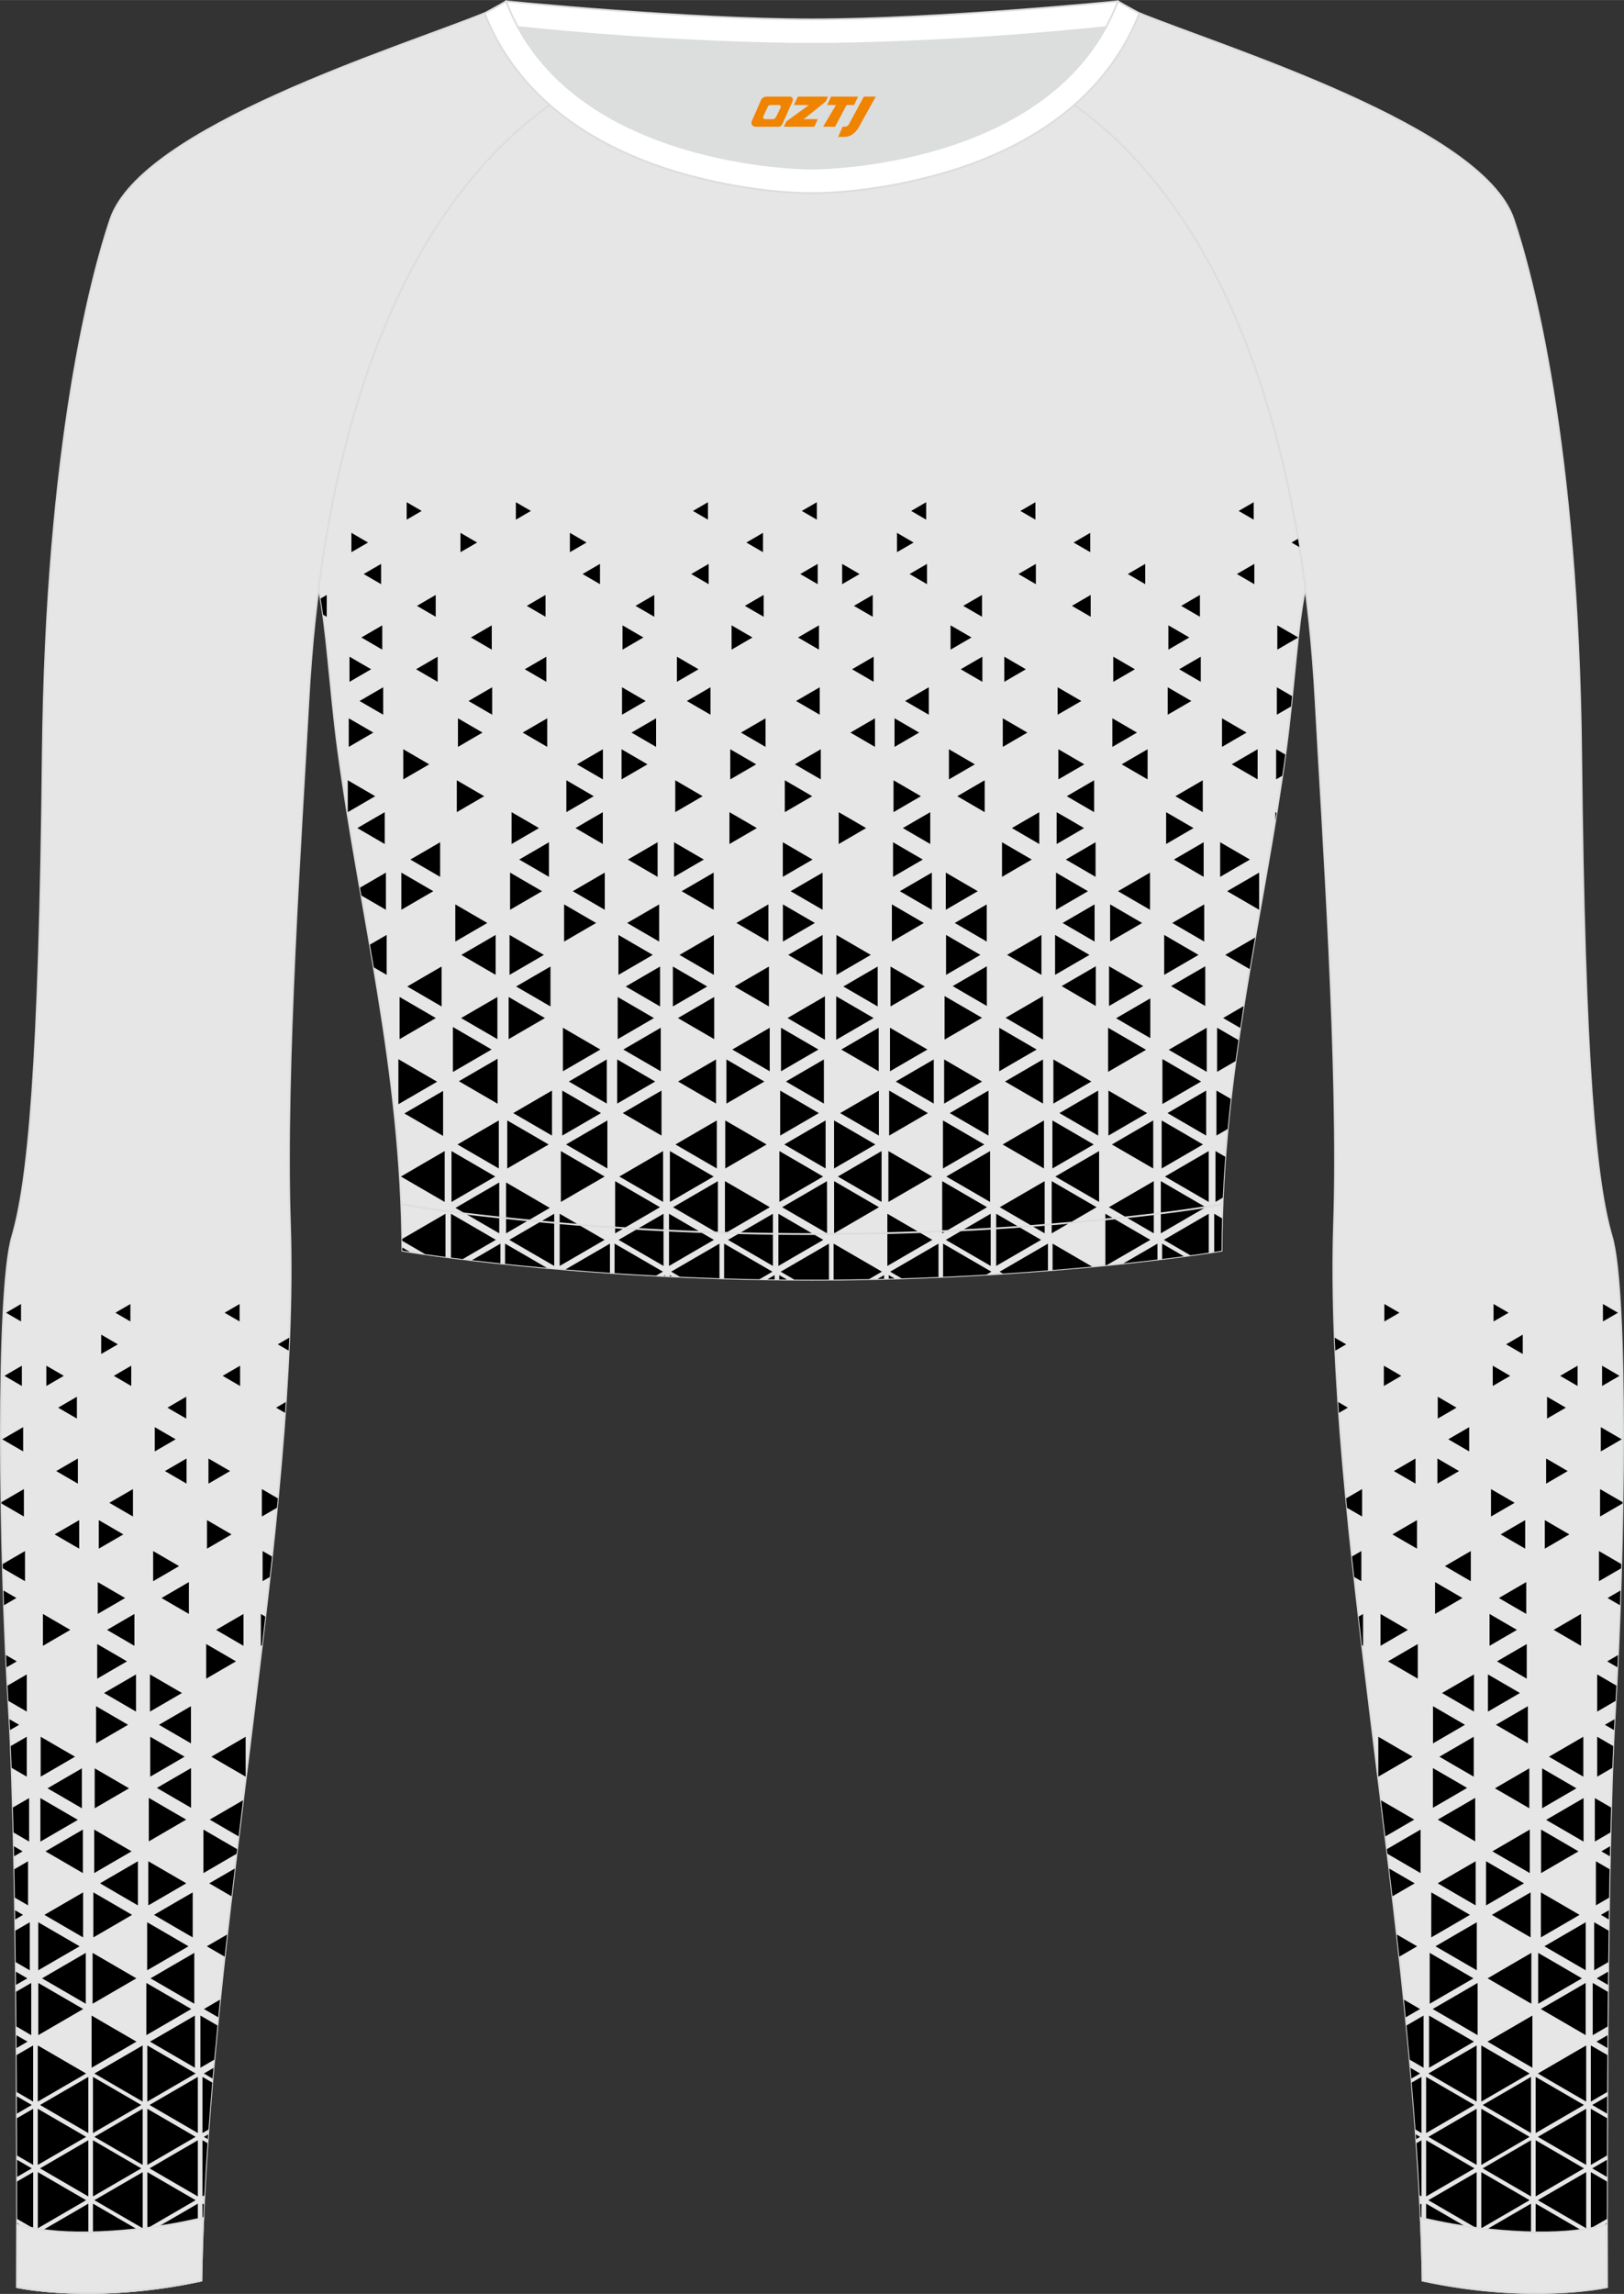 <?xml version="1.0" encoding="utf-8"?>
<!-- Generator: Adobe Illustrator 24.0.1, SVG Export Plug-In . SVG Version: 6.00 Build 0)  -->
<svg xmlns="http://www.w3.org/2000/svg" xmlns:xlink="http://www.w3.org/1999/xlink" version="1.1" id="图层_1" x="0px" y="0px" width="367.03px" height="518.23px" viewBox="0 0 367.03 518.22" enable-background="new 0 0 367.03 518.22" xml:space="preserve">
<rect x="0" y="0" width="367.03" height="518.22" fill="#333333" stroke="none"/>
<g>
	<path fill-rule="evenodd" clip-rule="evenodd" fill="#DCDDDD" d="M113.76,2.85c0,0,45.04,4.28,69.79,4.28s70.34-3.09,70.34-3.09   S241.33,40.8,183.46,40.8S113.76,2.85,113.76,2.85z"/>
	
		<path fill-rule="evenodd" clip-rule="evenodd" fill="#FFFFFF" stroke="#DCDDDD" stroke-width="0.4" stroke-miterlimit="22.926" d="   M258.74,5.16l-5.47,0.6c-18.61,2.04-37.83,3.37-56.53,3.92c-2.57,0.08-5.14,0.13-7.72,0.17v0.04h-11V9.85   c-2.57-0.03-5.14-0.09-7.72-0.17c-18.7-0.55-37.91-1.88-56.53-3.92l-5.47-0.6l6.07-4.87c0,0,40.87,4.09,69.14,4.09   s69.11-4.09,69.11-4.09L258.74,5.16z"/>
	
		<path fill-rule="evenodd" clip-rule="evenodd" fill="#E6E6E6" stroke="#DCDDDD" stroke-width="0.4" stroke-miterlimit="22.926" d="   M342.07,49.53c4.19,12.38,14.56,50.77,15.29,121.02s3.28,96.45,6.92,108.82c3.64,12.38,2.91,71.7,0.73,107.01   c-2.18,35.3-1.82,130.3-1.82,130.3s-17.11,3.82-41.67-1.46c-1.26-78.2-22.24-172.66-20.02-238.76c1.17-34.86-2.6-88.69-4.18-118.11   c-2.53-47.15-14.73-105.86-54.5-134.67v-0.01c6.29-5.51,11.39-12.33,14.69-20.69C276.77,10.8,335.02,28.67,342.07,49.53z"/>
	<g>
		<polygon fill-rule="evenodd" clip-rule="evenodd" points="363.21,477.5 359.85,475.54 363.23,473.58   "/>
		<polygon fill-rule="evenodd" clip-rule="evenodd" points="347.06,469.2 347.06,475.54 347.06,481.88 352.52,478.71 357.98,475.54     352.52,472.37   "/>
		<polygon fill-rule="evenodd" clip-rule="evenodd" points="346.01,469.2 346.01,475.54 346.01,481.88 340.56,478.71 335.1,475.54     340.56,472.37   "/>
		<path fill-rule="evenodd" clip-rule="evenodd" d="M359.53,462.09v6.34v6.34l3.7-2.15c0.01-2.73,0.03-5.52,0.05-8.36L359.53,462.09    z"/>
		<polygon fill-rule="evenodd" clip-rule="evenodd" points="358.48,462.09 358.48,468.43 358.48,474.77 353.02,471.6 347.57,468.43     353.02,465.26   "/>
		<path fill-rule="evenodd" clip-rule="evenodd" d="M359.53,476.4v6.34v6.34l3.65-2.12c0.01-2.69,0.02-5.51,0.03-8.43L359.53,476.4z    "/>
		<polygon fill-rule="evenodd" clip-rule="evenodd" points="358.48,476.4 358.48,482.74 358.48,489.08 353.02,485.91 347.56,482.74     353.02,479.57   "/>
		<polygon fill-rule="evenodd" clip-rule="evenodd" points="322.31,469.2 322.31,475.54 322.31,481.88 327.77,478.71 333.23,475.54     327.77,472.37   "/>
		<path fill-rule="evenodd" clip-rule="evenodd" d="M321.26,469.2v6.34v6.34l-1.36-0.79c-0.26-3.52-0.54-7.06-0.85-10.61    L321.26,469.2z"/>
		<polygon fill-rule="evenodd" clip-rule="evenodd" points="334.78,462.09 334.78,468.43 334.78,474.77 340.24,471.6 345.7,468.43     340.24,465.26   "/>
		<polygon fill-rule="evenodd" clip-rule="evenodd" points="333.73,462.09 333.73,468.43 333.73,474.77 328.27,471.6 322.82,468.43     328.27,465.26   "/>
		<polygon fill-rule="evenodd" clip-rule="evenodd" points="334.78,476.4 334.78,482.74 334.78,489.08 340.24,485.91 345.69,482.74     340.24,479.57   "/>
		<polygon fill-rule="evenodd" clip-rule="evenodd" points="333.73,476.4 333.73,482.74 333.73,489.08 328.27,485.91 322.82,482.74     328.27,479.57   "/>
		<polygon fill-rule="evenodd" clip-rule="evenodd" points="318.98,469.57 320.95,468.43 318.77,467.16   "/>
		<polygon fill-rule="evenodd" clip-rule="evenodd" points="320.06,483.25 320.94,482.74 319.98,482.18   "/>
		<polygon fill-rule="evenodd" clip-rule="evenodd" points="363.17,491.79 359.85,489.86 363.18,487.92   "/>
		<polygon fill-rule="evenodd" clip-rule="evenodd" points="347.06,483.51 347.06,489.86 347.06,496.2 352.52,493.03 357.98,489.86     352.52,486.68   "/>
		<polygon fill-rule="evenodd" clip-rule="evenodd" points="346.01,483.51 346.01,489.86 346.01,496.2 340.55,493.03 335.1,489.86     340.55,486.69   "/>
		<path fill-rule="evenodd" clip-rule="evenodd" d="M359.53,490.71v6.34v6.34l3.64-2.11c0-2.57,0-5.41,0.01-8.45L359.53,490.71z"/>
		<polygon fill-rule="evenodd" clip-rule="evenodd" points="358.48,490.71 358.48,497.05 358.48,503.39 353.02,500.22     347.56,497.05 353.02,493.88   "/>
		<polygon fill-rule="evenodd" clip-rule="evenodd" points="322.31,483.51 322.31,489.86 322.31,496.2 327.77,493.03 333.23,489.86     327.77,486.68   "/>
		<path fill-rule="evenodd" clip-rule="evenodd" d="M321.26,483.51v6.34v6.34l-0.42-0.25c-0.2-3.9-0.44-7.82-0.71-11.77    L321.26,483.51z"/>
		<polygon fill-rule="evenodd" clip-rule="evenodd" points="334.78,490.71 334.78,497.05 334.78,503.39 340.23,500.22     345.69,497.05 340.23,493.88   "/>
		<polygon fill-rule="evenodd" clip-rule="evenodd" points="333.73,490.71 333.73,497.05 333.73,503.39 328.27,500.22     322.81,497.05 328.27,493.88   "/>
		<polygon fill-rule="evenodd" clip-rule="evenodd" points="320.9,497.08 320.94,497.05 320.89,497.02   "/>
		<polygon fill-rule="evenodd" clip-rule="evenodd" points="363.29,462.68 360.81,461.23 363.31,459.78   "/>
		<polygon fill-rule="evenodd" clip-rule="evenodd" points="322.97,455.34 322.97,461.23 322.97,467.13 328.05,464.18     333.12,461.23 328.05,458.29   "/>
		<path fill-rule="evenodd" clip-rule="evenodd" d="M321.73,455.34v5.9v5.89l-3.13-1.82c-0.23-2.57-0.48-5.15-0.73-7.73    L321.73,455.34z"/>
		<polygon fill-rule="evenodd" clip-rule="evenodd" points="346.33,455.34 346.33,461.23 346.33,467.13 341.25,464.18     336.18,461.23 341.25,458.29   "/>
		<polygon fill-rule="evenodd" clip-rule="evenodd" points="347.63,441.18 347.63,446.93 347.63,452.67 352.58,449.8 357.52,446.93     352.58,444.05   "/>
		<polygon fill-rule="evenodd" clip-rule="evenodd" points="346.09,441.18 346.09,446.93 346.09,452.67 341.15,449.8 336.21,446.93     341.15,444.05   "/>
		<polygon fill-rule="evenodd" clip-rule="evenodd" points="363.41,448.41 360.85,446.93 363.44,445.42   "/>
		<polygon fill-rule="evenodd" clip-rule="evenodd" points="323.12,441.18 323.12,446.93 323.12,452.67 328.06,449.8 333,446.93     328.06,444.05   "/>
		<path fill-rule="evenodd" clip-rule="evenodd" d="M359.96,447.97v5.9v5.9l3.36-1.95c0.02-2.6,0.04-5.21,0.07-7.84L359.96,447.97z"/>
		<polygon fill-rule="evenodd" clip-rule="evenodd" points="358.37,447.97 358.37,453.86 358.37,459.76 353.3,456.81 348.22,453.86     353.3,450.92   "/>
		<path fill-rule="evenodd" clip-rule="evenodd" d="M317.69,455.74l3.24-1.88l-3.64-2.12C317.42,453.08,317.56,454.41,317.69,455.74    z"/>
		<polygon fill-rule="evenodd" clip-rule="evenodd" points="333.94,447.97 333.94,453.86 333.94,459.76 328.87,456.81     323.79,453.86 328.87,450.92   "/>
		<path fill-rule="evenodd" clip-rule="evenodd" d="M316.25,442.03l4.03-2.34l-4.59-2.66C315.88,438.69,316.07,440.36,316.25,442.03    z"/>
		<polygon fill-rule="evenodd" clip-rule="evenodd" points="333.76,434.26 333.76,439.69 333.76,445.11 329.09,442.4 324.42,439.69     329.09,436.97   "/>
		<polygon fill-rule="evenodd" clip-rule="evenodd" points="358.38,434.26 358.38,439.69 358.38,445.11 353.71,442.4 349.04,439.69     353.71,436.97   "/>
		<path fill-rule="evenodd" clip-rule="evenodd" d="M360.29,434.26v5.43v5.43l3.18-1.85c0.03-2.38,0.06-4.75,0.09-7.11    L360.29,434.26z"/>
		<polygon fill-rule="evenodd" clip-rule="evenodd" points="363.59,433.63 361.81,432.59 363.62,431.54   "/>
		<polygon fill-rule="evenodd" clip-rule="evenodd" points="348.24,427.51 348.24,432.59 348.24,437.68 352.62,435.14     356.99,432.59 352.62,430.05   "/>
		<polygon fill-rule="evenodd" clip-rule="evenodd" points="345.92,427.51 345.92,432.59 345.92,437.68 341.55,435.14     337.17,432.59 341.55,430.05   "/>
		<polygon fill-rule="evenodd" clip-rule="evenodd" points="323.48,427.51 323.47,432.59 323.47,437.68 327.85,435.14     332.22,432.59 327.85,430.05   "/>
		<path fill-rule="evenodd" clip-rule="evenodd" d="M314.7,428.39l0.74-0.43l4.29-2.49l-4.29-2.49l-1.49-0.86    C314.21,424.2,314.46,426.29,314.7,428.39z"/>
		<polygon fill-rule="evenodd" clip-rule="evenodd" points="333.5,420.48 333.5,425.46 333.5,430.45 329.21,427.96 324.92,425.46     329.21,422.97   "/>
		<polygon fill-rule="evenodd" clip-rule="evenodd" points="335.85,420.48 335.85,425.46 335.85,430.45 340.14,427.96     344.43,425.46 340.14,422.97   "/>
		<path fill-rule="evenodd" clip-rule="evenodd" d="M360.68,420.48v4.98v4.98l2.99-1.74c0.04-2.17,0.07-4.31,0.11-6.42    L360.68,420.48z"/>
		<polygon fill-rule="evenodd" clip-rule="evenodd" points="363.84,419.36 361.91,418.24 363.89,417.08   "/>
		<polygon fill-rule="evenodd" clip-rule="evenodd" points="348.29,413.32 348.29,418.24 348.29,423.15 352.52,420.69     356.75,418.24 352.52,415.78   "/>
		<polygon fill-rule="evenodd" clip-rule="evenodd" points="345.74,413.32 345.74,418.24 345.74,423.15 341.51,420.69     337.28,418.24 341.51,415.78   "/>
		<polygon fill-rule="evenodd" clip-rule="evenodd" points="321.05,413.32 321.05,418.24 321.05,423.15 316.82,420.69 313.57,418.8     313.44,417.74 316.82,415.78   "/>
		<polygon fill-rule="evenodd" clip-rule="evenodd" points="333.4,406.16 333.4,411.07 333.4,415.99 329.17,413.53 324.94,411.07     329.17,408.62   "/>
		<path fill-rule="evenodd" clip-rule="evenodd" d="M313.09,414.86l2.3-1.33l4.23-2.46l-4.23-2.46l-3.29-1.91    C312.43,409.42,312.76,412.14,313.09,414.86z"/>
		<path fill-rule="evenodd" clip-rule="evenodd" d="M360.44,406.21v4.91v4.91l3.52-2.05c0.05-1.92,0.09-3.81,0.15-5.65    L360.44,406.21z"/>
		<polygon fill-rule="evenodd" clip-rule="evenodd" points="357.89,406.21 357.89,411.13 357.89,416.04 353.66,413.58     349.43,411.13 353.66,408.67   "/>
		<polygon fill-rule="evenodd" clip-rule="evenodd" points="323.84,399.43 323.84,403.91 323.84,408.4 327.71,406.16 331.57,403.91     327.71,401.67   "/>
		<polygon fill-rule="evenodd" clip-rule="evenodd" points="345.63,399.49 345.63,404 345.63,408.51 341.75,406.25 337.86,404     341.75,401.74   "/>
		<polygon fill-rule="evenodd" clip-rule="evenodd" points="348.52,399.49 348.52,404 348.52,408.51 352.4,406.25 356.28,404     352.4,401.74   "/>
		<path fill-rule="evenodd" clip-rule="evenodd" d="M360.97,392.35v4.51v4.51l3.42-1.99c0.06-1.71,0.13-3.35,0.2-4.93L360.97,392.35    z"/>
		<polygon fill-rule="evenodd" clip-rule="evenodd" points="357.84,392.35 357.84,396.86 357.84,401.37 353.95,399.12     350.07,396.86 353.95,394.61   "/>
		<polygon fill-rule="evenodd" clip-rule="evenodd" points="333.07,392.35 333.07,396.86 333.07,401.37 329.19,399.12     325.31,396.86 329.19,394.61   "/>
		<polygon fill-rule="evenodd" clip-rule="evenodd" points="311.5,392.35 311.5,396.86 311.5,401.37 315.38,399.12 319.27,396.86     315.38,394.61   "/>
		<path fill-rule="evenodd" clip-rule="evenodd" d="M364.76,390.84l-2.05-1.19l2.18-1.26C364.84,389.18,364.8,390,364.76,390.84z"/>
		<polygon fill-rule="evenodd" clip-rule="evenodd" points="345.31,385.45 345.31,389.65 345.31,393.85 341.7,391.75 338.08,389.65     341.7,387.55   "/>
		<polygon fill-rule="evenodd" clip-rule="evenodd" points="323.86,385.45 323.86,389.65 323.86,393.85 327.48,391.75     331.09,389.65 327.48,387.55   "/>
		<polygon fill-rule="evenodd" clip-rule="evenodd" points="333.13,378.27 333.13,382.47 333.13,386.67 329.52,384.57 325.9,382.47     329.52,380.37   "/>
		<polygon fill-rule="evenodd" clip-rule="evenodd" points="336.28,378.27 336.28,382.47 336.28,386.67 339.9,384.57 343.51,382.47     339.9,380.37   "/>
		<path fill-rule="evenodd" clip-rule="evenodd" d="M360.97,378.27v4.2v4.2l3.61-2.1l0.55-0.32c0.07-1.13,0.13-2.28,0.19-3.45    l-0.74-0.43L360.97,378.27z"/>
		<polygon fill-rule="evenodd" clip-rule="evenodd" points="365.54,376.66 363.23,375.32 365.67,373.9   "/>
		<polygon fill-rule="evenodd" clip-rule="evenodd" points="345.05,371.41 345.05,375.32 345.05,379.23 341.69,377.27     338.32,375.32 341.69,373.36   "/>
		<polygon fill-rule="evenodd" clip-rule="evenodd" points="320.42,371.41 320.42,375.32 320.42,379.23 317.06,377.27     313.69,375.32 317.06,373.36   "/>
		<path fill-rule="evenodd" clip-rule="evenodd" d="M308.06,364.61v3.6v3.6l-0.25-0.14c-0.26-2.16-0.51-4.32-0.75-6.46    L308.06,364.61z"/>
		<polygon fill-rule="evenodd" clip-rule="evenodd" points="312,364.61 312,368.21 312,371.81 315.09,370.01 318.19,368.21     315.09,366.41   "/>
		<polygon fill-rule="evenodd" clip-rule="evenodd" points="336.64,364.61 336.64,368.21 336.64,371.81 339.73,370.01     342.83,368.21 339.73,366.41   "/>
		<polygon fill-rule="evenodd" clip-rule="evenodd" points="357.32,364.61 357.32,368.21 357.32,371.81 354.23,370.01     351.13,368.21 354.23,366.41   "/>
		<polygon fill-rule="evenodd" clip-rule="evenodd" points="366.12,362.64 363.31,361.01 366.24,359.31   "/>
		<polygon fill-rule="evenodd" clip-rule="evenodd" points="344.94,357.41 344.94,361.01 344.94,364.6 341.84,362.81 338.75,361.01     341.84,359.21   "/>
		<polygon fill-rule="evenodd" clip-rule="evenodd" points="324.33,357.41 324.33,361.01 324.33,364.6 327.43,362.81 330.52,361.01     327.43,359.21   "/>
		<path fill-rule="evenodd" clip-rule="evenodd" d="M307.67,350.4v3.4v3.4l-1.62-0.94c-0.17-1.55-0.34-3.1-0.5-4.64L307.67,350.4z"/>
		<polygon fill-rule="evenodd" clip-rule="evenodd" points="332.41,350.4 332.41,353.8 332.41,357.21 329.48,355.51 326.55,353.8     329.48,352.1   "/>
		<polygon fill-rule="evenodd" clip-rule="evenodd" points="361.37,350.4 361.37,353.8 361.37,357.21 364.3,355.51 366.39,354.3     366.41,353.33 364.3,352.1   "/>
		<polygon fill-rule="evenodd" clip-rule="evenodd" points="349.13,343.41 349.13,346.64 349.13,349.86 351.9,348.25 354.68,346.64     351.9,345.02   "/>
		<polygon fill-rule="evenodd" clip-rule="evenodd" points="344.7,343.41 344.7,346.64 344.7,349.86 341.92,348.25 339.15,346.64     341.92,345.02   "/>
		<polygon fill-rule="evenodd" clip-rule="evenodd" points="320.25,343.41 320.25,346.64 320.25,349.86 317.47,348.25     314.69,346.64 317.47,345.02   "/>
		<polygon fill-rule="evenodd" clip-rule="evenodd" points="307.84,336.4 307.84,339.5 307.84,342.6 305.17,341.05 304.42,340.62     304.22,338.5 305.17,337.95   "/>
		<polygon fill-rule="evenodd" clip-rule="evenodd" points="336.97,336.4 336.97,339.5 336.97,342.6 339.64,341.05 342.31,339.5     339.64,337.95   "/>
		<polygon fill-rule="evenodd" clip-rule="evenodd" points="361.62,336.4 361.62,339.5 361.62,342.6 364.29,341.05 366.7,339.65     366.71,339.35 364.29,337.95   "/>
		<polygon fill-rule="evenodd" clip-rule="evenodd" points="349.43,329.49 349.43,332.33 349.43,335.17 351.87,333.75     354.31,332.33 351.87,330.91   "/>
		<polygon fill-rule="evenodd" clip-rule="evenodd" points="324.86,329.49 324.86,332.33 324.86,335.17 327.3,333.75 329.75,332.33     327.3,330.91   "/>
		<polygon fill-rule="evenodd" clip-rule="evenodd" points="319.91,329.49 319.91,332.33 319.91,335.17 317.47,333.75     315.02,332.33 317.47,330.91   "/>
		<polygon fill-rule="evenodd" clip-rule="evenodd" points="332.04,322.41 332.04,325.15 332.04,327.89 329.68,326.52     327.32,325.15 329.68,323.78   "/>
		<polygon fill-rule="evenodd" clip-rule="evenodd" points="361.79,322.41 361.79,325.15 361.79,327.89 364.15,326.52     366.51,325.15 364.15,323.78   "/>
		<polygon fill-rule="evenodd" clip-rule="evenodd" points="349.64,315.54 349.64,318.01 349.64,320.47 351.76,319.24     353.89,318.01 351.76,316.77   "/>
		<polygon fill-rule="evenodd" clip-rule="evenodd" points="324.94,315.54 324.94,318.01 324.94,320.47 327.06,319.24     329.18,318.01 327.06,316.77   "/>
		<polygon fill-rule="evenodd" clip-rule="evenodd" points="302.6,319.18 304.62,318.01 302.5,316.77 302.43,316.74   "/>
		<polygon fill-rule="evenodd" clip-rule="evenodd" points="312.76,308.53 312.76,310.82 312.76,313.11 314.73,311.96 316.7,310.82     314.73,309.67   "/>
		<polygon fill-rule="evenodd" clip-rule="evenodd" points="337.37,308.53 337.37,310.82 337.37,313.11 339.34,311.96     341.31,310.82 339.34,309.67   "/>
		<polygon fill-rule="evenodd" clip-rule="evenodd" points="362.08,308.53 362.08,310.82 362.08,313.11 364.05,311.96     366.02,310.82 364.05,309.67   "/>
		<polygon fill-rule="evenodd" clip-rule="evenodd" points="356.54,313.11 356.54,310.82 356.54,308.53 354.57,309.67 352.6,310.82     354.57,311.96   "/>
		<polygon fill-rule="evenodd" clip-rule="evenodd" points="344.15,301.51 344.15,303.7 344.15,305.88 342.27,304.79 340.39,303.7     342.27,302.6   "/>
		<path fill-rule="evenodd" clip-rule="evenodd" d="M301.78,305.13l0.58-0.34l1.88-1.09l-1.88-1.09l-0.71-0.41    C301.69,303.17,301.73,304.15,301.78,305.13z"/>
		<polygon fill-rule="evenodd" clip-rule="evenodd" points="312.87,294.59 312.87,296.56 312.87,298.53 314.57,297.55     316.27,296.56 314.57,295.58   "/>
		<polygon fill-rule="evenodd" clip-rule="evenodd" points="337.55,294.59 337.55,296.56 337.55,298.53 339.25,297.55     340.95,296.56 339.25,295.58   "/>
		<polygon fill-rule="evenodd" clip-rule="evenodd" points="362.27,294.59 362.27,296.56 362.27,298.53 363.97,297.55     365.66,296.56 363.97,295.58   "/>
		<polygon fill-rule="evenodd" clip-rule="evenodd" points="363.16,506.1 359.84,504.17 363.16,502.24   "/>
		<polygon fill-rule="evenodd" clip-rule="evenodd" points="347.06,497.83 347.06,504.17 347.06,510.51 352.52,507.34     357.97,504.17 352.52,501   "/>
		<polygon fill-rule="evenodd" clip-rule="evenodd" points="346.01,497.83 346.01,504.17 346.01,510.51 340.55,507.34     335.09,504.17 340.55,501   "/>
		<path fill-rule="evenodd" clip-rule="evenodd" d="M359.52,505.02v6.34v5.92c0.34-0.04,0.66-0.09,0.95-0.13l2.7-1.57    c0-1.48-0.01-4.42-0.02-8.44L359.52,505.02z"/>
		<polygon fill-rule="evenodd" clip-rule="evenodd" points="358.47,505.02 358.48,511.36 358.48,517.41 358.05,517.45     353.02,514.53 347.56,511.36 353.02,508.19   "/>
		<polygon fill-rule="evenodd" clip-rule="evenodd" points="322.31,497.83 322.31,504.17 322.31,510.51 327.77,507.34     333.22,504.17 327.77,501   "/>
		<path fill-rule="evenodd" clip-rule="evenodd" d="M321.26,497.83v6.34v1.5c-0.09-2.54-0.2-5.09-0.32-7.66L321.26,497.83z"/>
		<polygon fill-rule="evenodd" clip-rule="evenodd" points="334.78,505.02 334.78,511.36 334.78,517.35 335.29,517.4 340.23,514.53     345.69,511.36 340.23,508.19   "/>
		<polygon fill-rule="evenodd" clip-rule="evenodd" points="333.73,505.02 333.73,511.36 333.73,517.23 332.72,517.11     328.27,514.53 322.81,511.36 328.27,508.19   "/>
	</g>
	
		<path fill-rule="evenodd" clip-rule="evenodd" fill="#E6E6E6" stroke="#DCDDDD" stroke-width="0.4" stroke-miterlimit="22.926" d="   M72.01,132.93L72.01,132.93c1.86,8.67,2.5,22.24,4.37,36.34c4.92,36.95,14.4,72.23,14.55,113.28c0,0,38.98,6.55,92.58,6.55   s92.58-6.55,92.58-6.55c0-40.87,9.62-76.33,14.55-113.28c1.88-14.1,2.51-27.66,4.37-36.34c-5.31-41.2-19.32-85.35-52.11-109.17   l-0.1-0.07c-7.94,6.95-17.78,11.81-28.28,15.01c-9.35,2.85-21.14,4.92-31.01,4.91c-9.87,0.01-21.66-2.05-31.01-4.91   c-10.51-3.21-20.34-8.07-28.28-15.01l-0.09,0.07l0,0l-0.02,0.01c-0.57,0.41-1.13,0.83-1.69,1.26l-0.55,0.43   c-0.37,0.29-0.74,0.57-1.1,0.86c-0.22,0.18-0.44,0.36-0.67,0.54c-0.34,0.27-0.67,0.55-1,0.83l-0.63,0.53   c-0.36,0.31-0.71,0.62-1.07,0.93c-0.18,0.15-0.35,0.31-0.53,0.46c-0.52,0.46-1.03,0.93-1.53,1.4l-0.26,0.25   c-0.42,0.4-0.84,0.8-1.26,1.21l-0.53,0.52c-0.33,0.33-0.67,0.66-0.99,1l-0.52,0.53c-0.32,0.33-0.64,0.67-0.96,1.01l-0.54,0.58   c-0.33,0.36-0.66,0.72-0.99,1.09l-0.42,0.47c-0.46,0.51-0.91,1.03-1.35,1.56l-0.37,0.45c-0.34,0.4-0.67,0.8-1,1.21l-0.46,0.57   c-0.29,0.36-0.57,0.71-0.85,1.07l-0.51,0.65c-0.29,0.38-0.58,0.76-0.87,1.15l-0.39,0.51c-0.33,0.45-0.66,0.9-0.99,1.36l-0.3,0.41   c-0.4,0.56-0.8,1.13-1.19,1.69l-0.4,0.6c-0.26,0.38-0.52,0.77-0.77,1.15l-0.49,0.74c-0.24,0.36-0.47,0.73-0.7,1.09l-0.44,0.7   c-0.25,0.4-0.49,0.8-0.74,1.2l-0.4,0.65c-0.3,0.49-0.59,0.98-0.88,1.48l-0.2,0.34l0,0l-0.18,0.32c-0.29,0.51-0.58,1.02-0.87,1.53   l-0.37,0.66c-0.23,0.41-0.46,0.83-0.68,1.25l-0.39,0.73l-0.63,1.21l-0.39,0.75c-0.22,0.44-0.44,0.88-0.66,1.32l-0.31,0.62   c-0.31,0.63-0.61,1.25-0.91,1.89l-0.35,0.74l-0.56,1.2l-0.42,0.92l-0.49,1.09l-0.39,0.88l-0.51,1.19l-0.35,0.83l-0.53,1.28   l-0.31,0.76c-0.26,0.65-0.53,1.31-0.78,1.97l-0.25,0.64l-0.53,1.38l-0.35,0.94l-0.4,1.09l-0.37,1.02l-0.39,1.1l-0.32,0.92   c-0.15,0.44-0.3,0.89-0.45,1.33l-0.41,1.23c-0.16,0.5-0.33,1-0.49,1.51l-0.34,1.09l-0.3,0.98l-0.34,1.11l-0.3,0.99l-0.34,1.16   l-0.28,0.98l-0.31,1.09L79,97.11c-0.17,0.64-0.35,1.28-0.51,1.92l-0.27,1.02l-0.31,1.22l-0.21,0.85l-0.3,1.22l-0.25,1.04   l-0.24,1.02l-0.29,1.27l-0.21,0.92l-0.02,0.08c-0.14,0.65-0.29,1.29-0.43,1.94l-0.21,1.01l-0.23,1.09l-0.24,1.2l-0.19,0.95   l-0.23,1.18l-0.19,0.98l-0.23,1.2l-0.18,1l-0.19,1.08l-0.01,0.04c-0.11,0.65-0.23,1.3-0.34,1.95l-0.22,1.3l-0.14,0.86l-0.18,1.13   l-0.16,1.06l-0.18,1.21l-0.12,0.81l-0.18,1.25l-0.14,1l-0.15,1.1C72.18,131.64,72.09,132.28,72.01,132.93z"/>
	<g>
		<path fill-rule="evenodd" clip-rule="evenodd" d="M92.61,282.81l-1.69-0.98v0.71C90.93,282.55,91.51,282.64,92.61,282.81z"/>
		<path fill-rule="evenodd" clip-rule="evenodd" d="M113.1,280.95v4.46c-2.31-0.25-4.46-0.49-6.44-0.72l0.98-0.57L113.1,280.95z"/>
		<path fill-rule="evenodd" clip-rule="evenodd" d="M114.15,280.95v4.57c2.91,0.3,6.07,0.61,9.45,0.91l-3.99-2.32L114.15,280.95z"/>
		<polygon fill-rule="evenodd" clip-rule="evenodd" points="150.32,288.07 150.32,288.28 149.98,288.26   "/>
		<polygon fill-rule="evenodd" clip-rule="evenodd" points="151.37,288.07 151.37,288.33 151.86,288.35   "/>
		<path fill-rule="evenodd" clip-rule="evenodd" d="M137.85,280.95v6.34v0.26c-3.52-0.24-6.88-0.49-10.07-0.76l4.61-2.68    L137.85,280.95z"/>
		<path fill-rule="evenodd" clip-rule="evenodd" d="M138.9,280.95v6.34v0.33c3.02,0.2,6.15,0.39,9.39,0.55l1.53-0.89l-5.46-3.17    L138.9,280.95z"/>
		<polygon fill-rule="evenodd" clip-rule="evenodd" points="175.06,288.07 175.06,289.04 173.42,289.02   "/>
		<polygon fill-rule="evenodd" clip-rule="evenodd" points="176.11,288.07 176.11,289.06 177.85,289.07   "/>
		<path fill-rule="evenodd" clip-rule="evenodd" d="M162.6,280.95v6.34v1.48c-3.05-0.09-6.03-0.21-8.94-0.34l-1.97-1.15l5.46-3.17    L162.6,280.95z"/>
		<path fill-rule="evenodd" clip-rule="evenodd" d="M163.65,280.95v6.34v1.52c2.61,0.08,5.27,0.14,7.98,0.19l2.94-1.71l-5.46-3.17    L163.65,280.95z"/>
		<polygon fill-rule="evenodd" clip-rule="evenodd" points="199.81,288.07 199.81,288.9 198.32,288.93   "/>
		<polygon fill-rule="evenodd" clip-rule="evenodd" points="200.86,288.07 200.86,288.87 202.19,288.84   "/>
		<path fill-rule="evenodd" clip-rule="evenodd" d="M187.35,280.95v6.34v1.8c-1.27,0.01-2.55,0.01-3.83,0.01    c-1.34,0-2.66,0-3.98-0.01l-3.1-1.8l5.46-3.17L187.35,280.95z"/>
		<path fill-rule="evenodd" clip-rule="evenodd" d="M188.4,280.95v6.34v1.79c2.71-0.02,5.38-0.06,8.01-0.11l2.9-1.69l-5.46-3.17    L188.4,280.95z"/>
		<path fill-rule="evenodd" clip-rule="evenodd" d="M212.1,280.95v6.34v1.2c-2.71,0.12-5.49,0.22-8.33,0.3l-2.59-1.5l5.46-3.17    L212.1,280.95z"/>
		<path fill-rule="evenodd" clip-rule="evenodd" d="M213.14,280.95v6.34v1.16c3.36-0.15,6.63-0.32,9.79-0.5l1.13-0.66l-5.46-3.17    L213.14,280.95z"/>
		<path fill-rule="evenodd" clip-rule="evenodd" d="M236.84,280.95v6.04c-3.23,0.26-6.63,0.5-10.18,0.73l-0.74-0.43l5.46-3.17    L236.84,280.95z"/>
		<path fill-rule="evenodd" clip-rule="evenodd" d="M237.89,280.95v5.96c3.13-0.25,6.11-0.51,8.91-0.78l-3.46-2.01L237.89,280.95z"/>
		<path fill-rule="evenodd" clip-rule="evenodd" d="M261.59,280.95v3.59c-2.32,0.28-4.88,0.57-7.69,0.87l2.23-1.29L261.59,280.95z"/>
		<path fill-rule="evenodd" clip-rule="evenodd" d="M262.64,280.95v3.47c1.8-0.22,3.43-0.43,4.9-0.62L262.64,280.95z"/>
		<polygon fill-rule="evenodd" clip-rule="evenodd" points="112.83,267.13 112.83,272.88 112.83,278.62 107.88,275.75     102.94,272.88 107.88,270   "/>
		<polygon fill-rule="evenodd" clip-rule="evenodd" points="162.25,266.83 162.25,272.72 162.25,278.62 157.18,275.67     152.11,272.72 157.18,269.78   "/>
		<polygon fill-rule="evenodd" clip-rule="evenodd" points="163.84,266.83 163.84,272.72 163.84,278.62 168.92,275.67     173.99,272.72 168.92,269.78   "/>
		<path fill-rule="evenodd" clip-rule="evenodd" d="M100.68,274.2v5.9v3.85c-1.76-0.23-3.29-0.44-4.59-0.62l-0.49-0.28l-4.69-2.73    l-0.01-0.44l4.7-2.73L100.68,274.2z"/>
		<path fill-rule="evenodd" clip-rule="evenodd" d="M101.92,274.2v5.9v4.01c0.85,0.11,1.74,0.22,2.67,0.33l2.4-1.4l5.07-2.95    l-5.07-2.95L101.92,274.2z"/>
		<polygon fill-rule="evenodd" clip-rule="evenodd" points="125.25,274.2 125.25,280.1 125.25,285.99 120.17,283.04 115.1,280.1     120.17,277.15   "/>
		<polygon fill-rule="evenodd" clip-rule="evenodd" points="126.49,274.2 126.49,280.1 126.49,285.99 131.56,283.04 136.63,280.1     131.56,277.15   "/>
		<polygon fill-rule="evenodd" clip-rule="evenodd" points="149.96,274.2 149.96,280.1 149.96,285.99 144.88,283.04 139.81,280.1     144.88,277.15   "/>
		<polygon fill-rule="evenodd" clip-rule="evenodd" points="151.2,274.2 151.2,280.1 151.2,285.99 156.27,283.04 161.34,280.1     156.27,277.15   "/>
		<polygon fill-rule="evenodd" clip-rule="evenodd" points="174.68,274.2 174.68,280.1 174.68,285.99 169.61,283.04 164.53,280.1     169.61,277.15   "/>
		<polygon fill-rule="evenodd" clip-rule="evenodd" points="175.92,274.2 175.92,280.1 175.92,285.99 180.99,283.04 186.07,280.1     180.99,277.15   "/>
		<polygon fill-rule="evenodd" clip-rule="evenodd" points="223.9,274.2 223.9,280.1 223.9,285.99 218.83,283.04 213.76,280.1     218.83,277.15   "/>
		<polygon fill-rule="evenodd" clip-rule="evenodd" points="225.14,274.2 225.14,280.1 225.14,285.99 230.22,283.04 235.29,280.1     230.22,277.15   "/>
		<polygon fill-rule="evenodd" clip-rule="evenodd" points="200.55,274.2 200.55,280.1 200.55,285.99 205.62,283.04 210.7,280.1     205.62,277.15   "/>
		<path fill-rule="evenodd" clip-rule="evenodd" d="M273.18,274.2v5.9v2.9c-1.09,0.16-2.47,0.36-4.14,0.59l-0.94-0.54l-5.07-2.95    l5.07-2.95L273.18,274.2z"/>
		<path fill-rule="evenodd" clip-rule="evenodd" d="M274.42,274.2v5.9v2.72c1.1-0.17,1.67-0.27,1.67-0.27c0-2.46,0.04-4.89,0.1-7.31    L274.42,274.2z"/>
		<polygon fill-rule="evenodd" clip-rule="evenodd" points="249.82,274.2 249.82,280.1 249.82,285.83 250.15,285.8 254.9,283.04     259.97,280.1 254.9,277.15   "/>
		<polygon fill-rule="evenodd" clip-rule="evenodd" points="114.37,267.13 114.37,272.88 114.37,278.62 119.31,275.75     124.25,272.88 119.31,270   "/>
		<polygon fill-rule="evenodd" clip-rule="evenodd" points="100.5,260.04 100.5,265.79 100.5,271.53 95.55,268.66 90.61,265.79     95.55,262.91   "/>
		<polygon fill-rule="evenodd" clip-rule="evenodd" points="102.04,260.04 102.04,265.79 102.04,271.53 106.98,268.66     111.93,265.79 106.98,262.91   "/>
		<polygon fill-rule="evenodd" clip-rule="evenodd" points="149.86,260.04 149.86,265.79 149.86,271.53 144.92,268.66     139.97,265.79 144.92,262.91   "/>
		<polygon fill-rule="evenodd" clip-rule="evenodd" points="151.4,260.04 151.4,265.79 151.4,271.53 156.34,268.66 161.29,265.79     156.34,262.91   "/>
		<polygon fill-rule="evenodd" clip-rule="evenodd" points="126.76,260.04 126.76,265.79 126.76,271.53 131.7,268.66 136.65,265.79     131.7,262.91   "/>
		<polygon fill-rule="evenodd" clip-rule="evenodd" points="139.02,266.83 139.02,272.72 139.02,278.62 144.09,275.67     149.16,272.72 144.09,269.78   "/>
		<polygon fill-rule="evenodd" clip-rule="evenodd" points="199.24,260.04 199.24,265.79 199.24,271.53 194.3,268.66 189.36,265.79     194.3,262.91   "/>
		<polygon fill-rule="evenodd" clip-rule="evenodd" points="200.78,260.04 200.78,265.79 200.78,271.53 205.73,268.66     210.67,265.79 205.73,262.91   "/>
		<polygon fill-rule="evenodd" clip-rule="evenodd" points="176.14,260.04 176.14,265.79 176.14,271.53 181.09,268.66     186.03,265.79 181.09,262.91   "/>
		<polygon fill-rule="evenodd" clip-rule="evenodd" points="248.4,260.04 248.4,265.79 248.4,271.53 243.45,268.66 238.51,265.79     243.45,262.91   "/>
		<polygon fill-rule="evenodd" clip-rule="evenodd" points="223.76,260.04 223.76,265.79 223.76,271.53 218.82,268.66     213.87,265.79 218.82,262.91   "/>
		<polygon fill-rule="evenodd" clip-rule="evenodd" points="273.17,260.04 273.17,265.79 273.17,271.53 268.23,268.66     263.28,265.79 268.23,262.91   "/>
		<path fill-rule="evenodd" clip-rule="evenodd" d="M274.71,260.04v5.74v5.74l1.65-0.96c0.14-3.11,0.32-6.19,0.56-9.24    L274.71,260.04z"/>
		<polygon fill-rule="evenodd" clip-rule="evenodd" points="186.91,266.83 186.92,272.72 186.92,278.62 181.84,275.67     176.77,272.72 181.84,269.78   "/>
		<polygon fill-rule="evenodd" clip-rule="evenodd" points="188.51,266.83 188.51,272.72 188.51,278.62 193.58,275.67     198.65,272.72 193.58,269.78   "/>
		<polygon fill-rule="evenodd" clip-rule="evenodd" points="236.1,266.83 236.1,272.72 236.1,278.62 231.02,275.67 225.95,272.72     231.02,269.78   "/>
		<polygon fill-rule="evenodd" clip-rule="evenodd" points="237.69,266.83 237.69,272.72 237.69,278.62 242.76,275.67     247.83,272.72 242.76,269.78   "/>
		<polygon fill-rule="evenodd" clip-rule="evenodd" points="212.94,266.83 212.94,272.72 212.94,278.62 218.01,275.67     223.08,272.72 218.01,269.78   "/>
		<polygon fill-rule="evenodd" clip-rule="evenodd" points="260.76,266.83 260.76,272.72 260.76,278.62 255.68,275.67     250.61,272.72 255.68,269.78   "/>
		<polygon fill-rule="evenodd" clip-rule="evenodd" points="262.35,266.83 262.35,272.72 262.35,278.62 267.42,275.67 272.5,272.72     267.42,269.78   "/>
		<polygon fill-rule="evenodd" clip-rule="evenodd" points="262.54,253.12 262.54,258.55 262.54,263.97 267.21,261.26     271.88,258.55 267.21,255.83   "/>
		<polygon fill-rule="evenodd" clip-rule="evenodd" points="260.63,253.12 260.63,258.55 260.63,263.97 255.96,261.26     251.29,258.55 255.96,255.83   "/>
		<polygon fill-rule="evenodd" clip-rule="evenodd" points="237.85,253.12 237.85,258.55 237.85,263.97 242.52,261.26     247.19,258.55 242.52,255.83   "/>
		<polygon fill-rule="evenodd" clip-rule="evenodd" points="235.94,253.12 235.94,258.55 235.94,263.97 231.27,261.26 226.6,258.55     231.27,255.83   "/>
		<polygon fill-rule="evenodd" clip-rule="evenodd" points="213.11,253.12 213.11,258.55 213.11,263.97 217.79,261.26     222.46,258.55 217.79,255.83   "/>
		<polygon fill-rule="evenodd" clip-rule="evenodd" points="188.5,253.12 188.5,258.55 188.5,263.97 193.17,261.26 197.84,258.55     193.17,255.83   "/>
		<polygon fill-rule="evenodd" clip-rule="evenodd" points="186.59,253.12 186.59,258.55 186.59,263.97 181.92,261.26     177.25,258.55 181.92,255.83   "/>
		<polygon fill-rule="evenodd" clip-rule="evenodd" points="163.91,253.12 163.91,258.55 163.91,263.97 168.58,261.26     173.25,258.55 168.58,255.83   "/>
		<polygon fill-rule="evenodd" clip-rule="evenodd" points="162,253.12 162,258.55 162,263.97 157.33,261.26 152.66,258.55     157.33,255.83   "/>
		<polygon fill-rule="evenodd" clip-rule="evenodd" points="114.64,253.12 114.64,258.55 114.64,263.97 119.32,261.26     123.99,258.55 119.32,255.83   "/>
		<polygon fill-rule="evenodd" clip-rule="evenodd" points="112.73,253.12 112.73,258.55 112.73,263.97 108.06,261.26     103.39,258.55 108.06,255.83   "/>
		<polygon fill-rule="evenodd" clip-rule="evenodd" points="137.27,253.12 137.27,258.55 137.27,263.97 132.6,261.26 127.93,258.55     132.6,255.83   "/>
		<polygon fill-rule="evenodd" clip-rule="evenodd" points="90.04,239.28 90.04,244.37 90.04,249.45 94.42,246.91 98.79,244.37     94.42,241.83   "/>
		<polygon fill-rule="evenodd" clip-rule="evenodd" points="100.14,246.45 100.14,251.54 100.14,256.62 95.77,254.08 91.39,251.54     95.77,248.99   "/>
		<polygon fill-rule="evenodd" clip-rule="evenodd" points="102.36,232.01 102.36,237.09 102.36,242.17 106.73,239.63 111.1,237.09     106.73,234.55   "/>
		<polygon fill-rule="evenodd" clip-rule="evenodd" points="112.46,239.18 112.46,244.26 112.46,249.34 108.08,246.8 103.71,244.26     108.08,241.72   "/>
		<polygon fill-rule="evenodd" clip-rule="evenodd" points="124.75,246.37 124.75,251.46 124.75,256.54 120.38,254 116,251.46     120.38,248.91   "/>
		<polygon fill-rule="evenodd" clip-rule="evenodd" points="127.07,246.37 127.07,251.46 127.07,256.54 131.45,254 135.82,251.46     131.45,248.91   "/>
		<polygon fill-rule="evenodd" clip-rule="evenodd" points="149.5,246.37 149.5,251.46 149.5,256.54 145.12,254 140.75,251.46     145.12,248.91   "/>
		<polygon fill-rule="evenodd" clip-rule="evenodd" points="176.32,246.37 176.32,251.46 176.32,256.54 180.69,254 185.06,251.46     180.69,248.91   "/>
		<polygon fill-rule="evenodd" clip-rule="evenodd" points="198.63,246.37 198.63,251.46 198.63,256.54 194.26,254 189.88,251.46     194.26,248.91   "/>
		<polygon fill-rule="evenodd" clip-rule="evenodd" points="200.95,246.37 200.95,251.46 200.95,256.54 205.33,254 209.7,251.46     205.33,248.91   "/>
		<polygon fill-rule="evenodd" clip-rule="evenodd" points="223.4,246.37 223.4,251.46 223.4,256.54 219.03,254 214.65,251.46     219.03,248.91   "/>
		<polygon fill-rule="evenodd" clip-rule="evenodd" points="248.19,246.37 248.19,251.46 248.19,256.54 243.81,254 239.44,251.46     243.81,248.91   "/>
		<polygon fill-rule="evenodd" clip-rule="evenodd" points="250.51,246.37 250.51,251.46 250.51,256.54 254.88,254 259.26,251.46     254.88,248.91   "/>
		<polygon fill-rule="evenodd" clip-rule="evenodd" points="272.6,246.37 272.6,251.46 272.6,256.54 268.23,254 263.86,251.46     268.23,248.91   "/>
		<path fill-rule="evenodd" clip-rule="evenodd" d="M274.92,246.37v5.08v5.08l2.53-1.47c0.22-2.28,0.46-4.56,0.71-6.82    L274.92,246.37z"/>
		<polygon fill-rule="evenodd" clip-rule="evenodd" points="262.71,239.25 262.71,244.33 262.71,249.41 267.08,246.87     271.46,244.33 267.08,241.79   "/>
		<path fill-rule="evenodd" clip-rule="evenodd" d="M275.07,232.18v4.98v4.98l4.16-2.42c0.21-1.59,0.44-3.17,0.67-4.75l-0.54-0.31    L275.07,232.18z"/>
		<polygon fill-rule="evenodd" clip-rule="evenodd" points="272.72,232.18 272.72,237.16 272.72,242.14 268.43,239.65     264.14,237.16 268.43,234.67   "/>
		<polygon fill-rule="evenodd" clip-rule="evenodd" points="250.43,232.18 250.43,237.16 250.43,242.14 254.72,239.65     259.01,237.16 254.72,234.67   "/>
		<polygon fill-rule="evenodd" clip-rule="evenodd" points="238.07,239.34 238.07,244.33 238.07,249.31 242.36,246.82     246.65,244.33 242.36,241.83   "/>
		<polygon fill-rule="evenodd" clip-rule="evenodd" points="235.72,239.34 235.72,244.33 235.72,249.31 231.43,246.82     227.14,244.33 231.43,241.83   "/>
		<polygon fill-rule="evenodd" clip-rule="evenodd" points="213.38,239.34 213.38,244.33 213.38,249.31 217.66,246.82     221.95,244.33 217.66,241.83   "/>
		<polygon fill-rule="evenodd" clip-rule="evenodd" points="211.03,239.34 211.03,244.33 211.03,249.31 206.74,246.82     202.45,244.33 206.74,241.83   "/>
		<polygon fill-rule="evenodd" clip-rule="evenodd" points="164.18,239.34 164.18,244.33 164.18,249.31 168.46,246.82     172.75,244.33 168.46,241.83   "/>
		<polygon fill-rule="evenodd" clip-rule="evenodd" points="161.83,239.34 161.83,244.33 161.83,249.31 157.54,246.82     153.25,244.33 157.54,241.83   "/>
		<polygon fill-rule="evenodd" clip-rule="evenodd" points="186.2,239.34 186.2,244.33 186.2,249.31 181.91,246.82 177.62,244.33     181.91,241.83   "/>
		<polygon fill-rule="evenodd" clip-rule="evenodd" points="139.49,239.34 139.49,244.33 139.49,249.31 143.78,246.82     148.07,244.33 143.78,241.83   "/>
		<polygon fill-rule="evenodd" clip-rule="evenodd" points="137.14,239.34 137.14,244.33 137.14,249.31 132.85,246.82     128.56,244.33 132.85,241.83   "/>
		<polygon fill-rule="evenodd" clip-rule="evenodd" points="127.22,232.18 127.22,237.1 127.22,242.01 131.45,239.55 135.68,237.1     131.45,234.64   "/>
		<polygon fill-rule="evenodd" clip-rule="evenodd" points="149.33,232.18 149.33,237.1 149.33,242.01 145.1,239.55 140.87,237.1     145.1,234.64   "/>
		<polygon fill-rule="evenodd" clip-rule="evenodd" points="173.96,232.18 173.96,237.1 173.96,242.01 169.73,239.55 165.5,237.1     169.73,234.64   "/>
		<polygon fill-rule="evenodd" clip-rule="evenodd" points="176.51,232.18 176.51,237.1 176.51,242.01 180.74,239.55 184.97,237.1     180.74,234.64   "/>
		<polygon fill-rule="evenodd" clip-rule="evenodd" points="198.59,232.18 198.59,237.1 198.59,242.01 194.36,239.55 190.13,237.1     194.36,234.64   "/>
		<polygon fill-rule="evenodd" clip-rule="evenodd" points="201.14,232.18 201.14,237.1 201.14,242.01 205.37,239.55 209.6,237.1     205.37,234.64   "/>
		<polygon fill-rule="evenodd" clip-rule="evenodd" points="225.83,232.18 225.83,237.1 225.83,242.01 230.06,239.55 234.29,237.1     230.06,234.64   "/>
		<polygon fill-rule="evenodd" clip-rule="evenodd" points="213.48,225.02 213.48,229.93 213.48,234.85 217.71,232.39     221.94,229.93 217.71,227.48   "/>
		<polygon fill-rule="evenodd" clip-rule="evenodd" points="235.72,225.02 235.72,229.93 235.72,234.85 231.49,232.39     227.26,229.93 231.49,227.48   "/>
		<polygon fill-rule="evenodd" clip-rule="evenodd" points="186.44,225.07 186.44,229.99 186.44,234.9 182.21,232.44 177.98,229.99     182.21,227.53   "/>
		<polygon fill-rule="evenodd" clip-rule="evenodd" points="188.99,225.07 188.99,229.99 188.99,234.9 193.22,232.44 197.44,229.99     193.22,227.53   "/>
		<polygon fill-rule="evenodd" clip-rule="evenodd" points="223.03,218.29 223.03,222.77 223.03,227.26 219.17,225.02     215.31,222.77 219.17,220.53   "/>
		<polygon fill-rule="evenodd" clip-rule="evenodd" points="247.65,218.29 247.65,222.77 247.65,227.26 243.79,225.02     239.93,222.77 243.79,220.53   "/>
		<polygon fill-rule="evenodd" clip-rule="evenodd" points="250.65,218.29 250.65,222.77 250.65,227.26 254.52,225.02     258.38,222.77 254.52,220.53   "/>
		<polygon fill-rule="evenodd" clip-rule="evenodd" points="272.39,218.29 272.39,222.77 272.39,227.26 268.52,225.02     264.66,222.77 268.52,220.53   "/>
		<polygon fill-rule="evenodd" clip-rule="evenodd" points="259.97,225.54 259.97,230.03 259.97,234.52 256.1,232.28 252.24,230.03     256.1,227.79   "/>
		<path fill-rule="evenodd" clip-rule="evenodd" d="M280.3,232.23l-3.87-2.25l4.23-2.46l0.4-0.23    C280.8,228.94,280.55,230.58,280.3,232.23z"/>
		<polygon fill-rule="evenodd" clip-rule="evenodd" points="114.95,225.23 114.95,229.99 114.95,234.75 119.05,232.37     123.15,229.99 119.05,227.61   "/>
		<polygon fill-rule="evenodd" clip-rule="evenodd" points="112.41,225.23 112.41,229.99 112.41,234.75 108.31,232.37     104.21,229.99 108.31,227.61   "/>
		<polygon fill-rule="evenodd" clip-rule="evenodd" points="90.31,225.23 90.31,229.99 90.31,234.75 94.41,232.37 98.5,229.99     94.41,227.61   "/>
		<polygon fill-rule="evenodd" clip-rule="evenodd" points="139.6,225.23 139.6,229.99 139.6,234.75 143.7,232.37 147.79,229.99     143.7,227.61   "/>
		<polygon fill-rule="evenodd" clip-rule="evenodd" points="161.41,225.23 161.41,229.99 161.41,234.75 157.31,232.37     153.21,229.99 157.31,227.61   "/>
		<polygon fill-rule="evenodd" clip-rule="evenodd" points="152.07,218.35 152.07,222.86 152.07,227.37 155.95,225.11     159.83,222.86 155.95,220.6   "/>
		<polygon fill-rule="evenodd" clip-rule="evenodd" points="149.18,218.35 149.18,222.86 149.18,227.37 145.3,225.11 141.42,222.86     145.3,220.6   "/>
		<polygon fill-rule="evenodd" clip-rule="evenodd" points="201.25,218.35 201.25,222.86 201.25,227.37 205.13,225.11     209.01,222.86 205.13,220.6   "/>
		<polygon fill-rule="evenodd" clip-rule="evenodd" points="198.36,218.35 198.36,222.86 198.36,227.37 194.48,225.11 190.6,222.86     194.48,220.6   "/>
		<polygon fill-rule="evenodd" clip-rule="evenodd" points="173.78,218.35 173.78,222.86 173.78,227.37 169.9,225.11 166.02,222.86     169.9,220.6   "/>
		<polygon fill-rule="evenodd" clip-rule="evenodd" points="124.41,218.35 124.41,222.86 124.41,227.37 120.53,225.11     116.64,222.86 120.53,220.6   "/>
		<polygon fill-rule="evenodd" clip-rule="evenodd" points="99.8,218.35 99.8,222.86 99.8,227.37 95.92,225.11 92.04,222.86     95.92,220.6   "/>
		<path fill-rule="evenodd" clip-rule="evenodd" d="M87.39,211.21v4.51v4.51l-2.91-1.69c-0.29-1.72-0.58-3.43-0.88-5.14    L87.39,211.21z"/>
		<polygon fill-rule="evenodd" clip-rule="evenodd" points="112.02,211.21 112.02,215.72 112.02,220.23 108.14,217.98     104.26,215.72 108.14,213.47   "/>
		<polygon fill-rule="evenodd" clip-rule="evenodd" points="115.16,211.21 115.16,215.72 115.16,220.23 119.04,217.98     122.92,215.72 119.04,213.47   "/>
		<polygon fill-rule="evenodd" clip-rule="evenodd" points="139.77,211.21 139.77,215.72 139.77,220.23 143.65,217.98     147.53,215.72 143.65,213.47   "/>
		<polygon fill-rule="evenodd" clip-rule="evenodd" points="161.34,211.21 161.34,215.72 161.34,220.23 157.46,217.98     153.57,215.72 157.46,213.47   "/>
		<polygon fill-rule="evenodd" clip-rule="evenodd" points="185.91,211.21 185.91,215.72 185.91,220.23 182.02,217.98     178.14,215.72 182.02,213.47   "/>
		<polygon fill-rule="evenodd" clip-rule="evenodd" points="189.04,211.21 189.04,215.72 189.04,220.23 192.92,217.98 196.8,215.72     192.92,213.47   "/>
		<polygon fill-rule="evenodd" clip-rule="evenodd" points="213.81,211.21 213.81,215.72 213.81,220.23 217.69,217.98     221.57,215.72 217.69,213.47   "/>
		<polygon fill-rule="evenodd" clip-rule="evenodd" points="235.37,211.21 235.37,215.72 235.37,220.23 231.49,217.98     227.61,215.72 231.49,213.47   "/>
		<polygon fill-rule="evenodd" clip-rule="evenodd" points="238.45,211.21 238.45,215.72 238.45,220.23 242.33,217.98     246.22,215.72 242.33,213.47   "/>
		<polygon fill-rule="evenodd" clip-rule="evenodd" points="263.11,211.21 263.11,215.72 263.11,220.23 266.99,217.98     270.87,215.72 266.99,213.47   "/>
		<path fill-rule="evenodd" clip-rule="evenodd" d="M282.43,218.93l-1.64-0.95l-3.88-2.26l3.88-2.25l2.86-1.66    C283.24,214.18,282.84,216.55,282.43,218.93z"/>
		<polygon fill-rule="evenodd" clip-rule="evenodd" points="102.9,204.31 102.9,208.51 102.9,212.71 106.51,210.61 110.13,208.51     106.51,206.41   "/>
		<polygon fill-rule="evenodd" clip-rule="evenodd" points="127.49,204.31 127.49,208.51 127.49,212.71 131.1,210.61 134.72,208.51     131.1,206.41   "/>
		<polygon fill-rule="evenodd" clip-rule="evenodd" points="148.97,204.31 148.97,208.51 148.97,212.71 145.36,210.61     141.74,208.51 145.36,206.41   "/>
		<polygon fill-rule="evenodd" clip-rule="evenodd" points="173.66,204.31 173.66,208.51 173.66,212.71 170.05,210.61     166.43,208.51 170.05,206.41   "/>
		<polygon fill-rule="evenodd" clip-rule="evenodd" points="176.94,204.31 176.94,208.51 176.94,212.71 180.55,210.61     184.17,208.51 180.55,206.41   "/>
		<polygon fill-rule="evenodd" clip-rule="evenodd" points="201.57,204.31 201.57,208.51 201.57,212.71 205.18,210.61     208.79,208.51 205.18,206.41   "/>
		<polygon fill-rule="evenodd" clip-rule="evenodd" points="223.01,204.31 223.01,208.51 223.01,212.71 219.4,210.61 215.78,208.51     219.4,206.41   "/>
		<polygon fill-rule="evenodd" clip-rule="evenodd" points="247.38,204.31 247.38,208.51 247.38,212.71 243.77,210.61     240.15,208.51 243.77,206.41   "/>
		<polygon fill-rule="evenodd" clip-rule="evenodd" points="250.89,204.31 250.89,208.51 250.89,212.71 254.51,210.61     258.12,208.51 254.51,206.41   "/>
		<polygon fill-rule="evenodd" clip-rule="evenodd" points="272.16,204.31 272.16,208.51 272.16,212.71 268.55,210.61     264.93,208.51 268.55,206.41   "/>
		<polygon fill-rule="evenodd" clip-rule="evenodd" points="284.57,197.13 284.57,201.33 284.57,205.53 280.96,203.43     277.34,201.33 280.96,199.23   "/>
		<polygon fill-rule="evenodd" clip-rule="evenodd" points="259.91,197.13 259.91,201.33 259.91,205.53 256.29,203.43     252.68,201.33 256.29,199.23   "/>
		<polygon fill-rule="evenodd" clip-rule="evenodd" points="238.66,197.13 238.66,201.33 238.66,205.53 242.27,203.43     245.89,201.33 242.27,199.23   "/>
		<polygon fill-rule="evenodd" clip-rule="evenodd" points="213.75,197.13 213.75,201.33 213.75,205.53 217.36,203.43     220.98,201.33 217.36,199.23   "/>
		<polygon fill-rule="evenodd" clip-rule="evenodd" points="210.6,197.13 210.6,201.33 210.6,205.53 206.98,203.43 203.37,201.33     206.98,199.23   "/>
		<polygon fill-rule="evenodd" clip-rule="evenodd" points="185.91,197.13 185.91,201.33 185.91,205.53 182.29,203.43     178.68,201.33 182.29,199.23   "/>
		<polygon fill-rule="evenodd" clip-rule="evenodd" points="161.29,197.13 161.29,201.33 161.29,205.53 157.68,203.43     154.06,201.33 157.68,199.23   "/>
		<polygon fill-rule="evenodd" clip-rule="evenodd" points="136.68,197.13 136.68,201.33 136.68,205.53 133.06,203.43     129.45,201.33 133.06,199.23   "/>
		<polygon fill-rule="evenodd" clip-rule="evenodd" points="115.28,197.13 115.28,201.33 115.28,205.53 118.89,203.43     122.51,201.33 118.89,199.23   "/>
		<polygon fill-rule="evenodd" clip-rule="evenodd" points="90.7,197.13 90.7,201.33 90.7,205.53 94.31,203.43 97.93,201.33     94.31,199.23   "/>
		<polygon fill-rule="evenodd" clip-rule="evenodd" points="87.22,197.13 87.22,201.33 87.22,205.53 83.6,203.43 81.68,202.31     81.36,200.53 83.6,199.23   "/>
		<polygon fill-rule="evenodd" clip-rule="evenodd" points="99.47,190.27 99.47,194.18 99.47,198.09 96.11,196.13 92.74,194.18     96.11,192.23   "/>
		<polygon fill-rule="evenodd" clip-rule="evenodd" points="124.07,190.27 124.07,194.18 124.07,198.09 120.71,196.13     117.34,194.18 120.71,192.23   "/>
		<polygon fill-rule="evenodd" clip-rule="evenodd" points="148.62,190.27 148.62,194.18 148.62,198.09 145.26,196.13 141.9,194.18     145.26,192.23   "/>
		<polygon fill-rule="evenodd" clip-rule="evenodd" points="152.34,190.27 152.34,194.18 152.34,198.09 155.71,196.13     159.07,194.18 155.71,192.23   "/>
		<polygon fill-rule="evenodd" clip-rule="evenodd" points="176.92,190.27 176.92,194.18 176.92,198.09 180.28,196.13     183.65,194.18 180.28,192.23   "/>
		<polygon fill-rule="evenodd" clip-rule="evenodd" points="201.83,190.27 201.83,194.18 201.83,198.09 205.19,196.13     208.56,194.18 205.19,192.23   "/>
		<polygon fill-rule="evenodd" clip-rule="evenodd" points="226.46,190.27 226.46,194.18 226.46,198.09 229.82,196.13     233.18,194.18 229.82,192.23   "/>
		<polygon fill-rule="evenodd" clip-rule="evenodd" points="247.6,190.27 247.6,194.18 247.6,198.09 244.24,196.13 240.88,194.18     244.24,192.23   "/>
		<polygon fill-rule="evenodd" clip-rule="evenodd" points="272.03,190.27 272.03,194.18 272.03,198.09 268.67,196.13     265.31,194.18 268.67,192.23   "/>
		<polygon fill-rule="evenodd" clip-rule="evenodd" points="275.76,190.27 275.76,194.18 275.76,198.09 279.13,196.13     282.49,194.18 279.13,192.23   "/>
		<polygon fill-rule="evenodd" clip-rule="evenodd" points="288.23,183.48 288.23,185.37 288.51,183.64   "/>
		<polygon fill-rule="evenodd" clip-rule="evenodd" points="263.55,183.48 263.55,187.07 263.55,190.67 266.64,188.87     269.74,187.07 266.64,185.27   "/>
		<polygon fill-rule="evenodd" clip-rule="evenodd" points="238.81,183.48 238.81,187.07 238.81,190.67 241.91,188.87 245,187.07     241.91,185.27   "/>
		<polygon fill-rule="evenodd" clip-rule="evenodd" points="234.88,183.48 234.88,187.07 234.88,190.67 231.79,188.87     228.69,187.07 231.79,185.27   "/>
		<polygon fill-rule="evenodd" clip-rule="evenodd" points="210.24,183.48 210.24,187.07 210.24,190.67 207.14,188.87     204.05,187.07 207.14,185.27   "/>
		<polygon fill-rule="evenodd" clip-rule="evenodd" points="189.55,183.48 189.55,187.07 189.55,190.67 192.65,188.87     195.74,187.07 192.65,185.27   "/>
		<polygon fill-rule="evenodd" clip-rule="evenodd" points="164.86,183.48 164.86,187.07 164.86,190.67 167.96,188.87     171.05,187.07 167.96,185.27   "/>
		<polygon fill-rule="evenodd" clip-rule="evenodd" points="136.24,183.48 136.24,187.07 136.24,190.67 133.15,188.87     130.06,187.07 133.15,185.27   "/>
		<polygon fill-rule="evenodd" clip-rule="evenodd" points="115.62,183.48 115.62,187.07 115.62,190.67 118.72,188.87     121.81,187.07 118.72,185.27   "/>
		<polygon fill-rule="evenodd" clip-rule="evenodd" points="86.95,183.48 86.95,187.07 86.95,190.67 83.85,188.87 80.76,187.07     83.85,185.27   "/>
		<polygon fill-rule="evenodd" clip-rule="evenodd" points="78.6,176.27 78.6,179.87 78.6,183.47 81.7,181.67 84.79,179.87     81.7,178.07   "/>
		<polygon fill-rule="evenodd" clip-rule="evenodd" points="103.24,176.27 103.24,179.87 103.24,183.47 106.33,181.67     109.43,179.87 106.33,178.07   "/>
		<polygon fill-rule="evenodd" clip-rule="evenodd" points="128,176.27 128,179.87 128,183.47 131.1,181.67 134.19,179.87     131.1,178.07   "/>
		<polygon fill-rule="evenodd" clip-rule="evenodd" points="152.61,176.27 152.61,179.87 152.61,183.47 155.71,181.67 158.8,179.87     155.71,178.07   "/>
		<polygon fill-rule="evenodd" clip-rule="evenodd" points="177.37,176.27 177.37,179.87 177.37,183.47 180.47,181.67     183.56,179.87 180.47,178.07   "/>
		<polygon fill-rule="evenodd" clip-rule="evenodd" points="201.94,176.27 201.94,179.87 201.94,183.47 205.03,181.67     208.13,179.87 205.03,178.07   "/>
		<polygon fill-rule="evenodd" clip-rule="evenodd" points="222.54,176.27 222.54,179.87 222.54,183.47 219.45,181.67     216.35,179.87 219.45,178.07   "/>
		<polygon fill-rule="evenodd" clip-rule="evenodd" points="247.28,176.27 247.28,179.87 247.28,183.47 244.18,181.67     241.09,179.87 244.18,178.07   "/>
		<polygon fill-rule="evenodd" clip-rule="evenodd" points="271.83,176.27 271.83,179.87 271.83,183.47 268.74,181.67     265.64,179.87 268.74,178.07   "/>
		<path fill-rule="evenodd" clip-rule="evenodd" d="M288.41,169.26v3.4v3.4l1.39-0.81c0.23-1.6,0.46-3.2,0.68-4.8L288.41,169.26z"/>
		<polygon fill-rule="evenodd" clip-rule="evenodd" points="284.23,169.26 284.23,172.67 284.23,176.07 281.3,174.37 278.37,172.67     281.3,170.96   "/>
		<polygon fill-rule="evenodd" clip-rule="evenodd" points="259.36,169.26 259.36,172.67 259.36,176.07 256.43,174.37 253.5,172.67     256.43,170.96   "/>
		<polygon fill-rule="evenodd" clip-rule="evenodd" points="239.2,169.26 239.2,172.67 239.2,176.07 242.13,174.37 245.06,172.67     242.13,170.96   "/>
		<polygon fill-rule="evenodd" clip-rule="evenodd" points="214.46,169.26 214.46,172.67 214.46,176.07 217.39,174.37     220.32,172.67 217.39,170.96   "/>
		<polygon fill-rule="evenodd" clip-rule="evenodd" points="185.5,169.26 185.5,172.67 185.5,176.07 182.57,174.37 179.64,172.67     182.57,170.96   "/>
		<polygon fill-rule="evenodd" clip-rule="evenodd" points="165.04,169.26 165.04,172.67 165.04,176.07 167.97,174.37 170.9,172.67     167.97,170.96   "/>
		<polygon fill-rule="evenodd" clip-rule="evenodd" points="140.47,169.26 140.47,172.67 140.47,176.07 143.4,174.37 146.33,172.67     143.4,170.96   "/>
		<polygon fill-rule="evenodd" clip-rule="evenodd" points="136.26,169.26 136.26,172.67 136.26,176.07 133.33,174.37 130.4,172.67     133.33,170.96   "/>
		<polygon fill-rule="evenodd" clip-rule="evenodd" points="91.14,169.26 91.14,172.67 91.14,176.07 94.07,174.37 97,172.67     94.07,170.96   "/>
		<polygon fill-rule="evenodd" clip-rule="evenodd" points="103.5,162.27 103.5,165.5 103.5,168.73 106.27,167.11 109.05,165.5     106.27,163.88   "/>
		<polygon fill-rule="evenodd" clip-rule="evenodd" points="123.68,162.27 123.68,165.5 123.68,168.73 120.9,167.11 118.13,165.5     120.9,163.88   "/>
		<polygon fill-rule="evenodd" clip-rule="evenodd" points="148.28,162.27 148.28,165.5 148.28,168.73 145.5,167.11 142.72,165.5     145.5,163.88   "/>
		<polygon fill-rule="evenodd" clip-rule="evenodd" points="173.01,162.27 173.01,165.5 173.01,168.73 170.24,167.11 167.46,165.5     170.24,163.88   "/>
		<polygon fill-rule="evenodd" clip-rule="evenodd" points="197.75,162.27 197.75,165.5 197.75,168.73 194.97,167.11 192.2,165.5     194.97,163.88   "/>
		<polygon fill-rule="evenodd" clip-rule="evenodd" points="202.17,162.27 202.17,165.5 202.17,168.73 204.95,167.11 207.73,165.5     204.95,163.88   "/>
		<polygon fill-rule="evenodd" clip-rule="evenodd" points="226.63,162.27 226.63,165.5 226.63,168.73 229.41,167.11 232.19,165.5     229.41,163.88   "/>
		<polygon fill-rule="evenodd" clip-rule="evenodd" points="251.4,162.27 251.4,165.5 251.4,168.73 254.18,167.11 256.96,165.5     254.18,163.88   "/>
		<polygon fill-rule="evenodd" clip-rule="evenodd" points="276.18,162.27 276.18,165.5 276.18,168.73 278.95,167.11 281.73,165.5     278.95,163.88   "/>
		<polygon fill-rule="evenodd" clip-rule="evenodd" points="288.57,155.26 288.57,158.36 288.57,161.46 291.24,159.91 291.78,159.6     292.02,157.26 291.24,156.81   "/>
		<polygon fill-rule="evenodd" clip-rule="evenodd" points="263.91,155.26 263.91,158.36 263.91,161.46 266.58,159.91     269.25,158.36 266.58,156.81   "/>
		<polygon fill-rule="evenodd" clip-rule="evenodd" points="239.03,155.26 239.03,158.36 239.03,161.46 241.71,159.91     244.38,158.36 241.71,156.81   "/>
		<polygon fill-rule="evenodd" clip-rule="evenodd" points="209.91,155.26 209.91,158.36 209.91,161.46 207.23,159.91     204.56,158.36 207.23,156.81   "/>
		<polygon fill-rule="evenodd" clip-rule="evenodd" points="185.26,155.26 185.26,158.36 185.26,161.46 182.59,159.91     179.92,158.36 182.59,156.81   "/>
		<polygon fill-rule="evenodd" clip-rule="evenodd" points="160.57,155.26 160.57,158.36 160.57,161.46 157.9,159.91 155.23,158.36     157.9,156.81   "/>
		<polygon fill-rule="evenodd" clip-rule="evenodd" points="140.58,155.26 140.58,158.36 140.58,161.46 143.25,159.91     145.92,158.36 143.25,156.81   "/>
		<polygon fill-rule="evenodd" clip-rule="evenodd" points="111.23,155.26 111.23,158.36 111.23,161.46 108.56,159.91     105.89,158.36 108.56,156.81   "/>
		<polygon fill-rule="evenodd" clip-rule="evenodd" points="86.6,155.26 86.6,158.36 86.6,161.46 83.93,159.91 81.26,158.36     83.93,156.81   "/>
		<polygon fill-rule="evenodd" clip-rule="evenodd" points="78.99,148.35 78.99,151.19 78.99,154.03 81.43,152.61 83.88,151.19     81.43,149.77   "/>
		<polygon fill-rule="evenodd" clip-rule="evenodd" points="98.91,148.35 98.91,151.19 98.91,154.03 96.47,152.61 94.03,151.19     96.47,149.77   "/>
		<polygon fill-rule="evenodd" clip-rule="evenodd" points="123.48,148.35 123.48,151.19 123.48,154.03 121.04,152.61 118.6,151.19     121.04,149.77   "/>
		<polygon fill-rule="evenodd" clip-rule="evenodd" points="152.98,148.35 152.98,151.19 152.98,154.03 155.42,152.61     157.87,151.19 155.42,149.77   "/>
		<polygon fill-rule="evenodd" clip-rule="evenodd" points="197.45,148.35 197.45,151.19 197.45,154.03 195.01,152.61     192.56,151.19 195.01,149.77   "/>
		<polygon fill-rule="evenodd" clip-rule="evenodd" points="222.02,148.35 222.02,151.19 222.02,154.03 219.57,152.61     217.13,151.19 219.57,149.77   "/>
		<polygon fill-rule="evenodd" clip-rule="evenodd" points="226.97,148.35 226.97,151.19 226.97,154.03 229.41,152.61     231.85,151.19 229.41,149.77   "/>
		<polygon fill-rule="evenodd" clip-rule="evenodd" points="251.6,148.35 251.6,151.19 251.6,154.03 254.05,152.61 256.49,151.19     254.05,149.77   "/>
		<polygon fill-rule="evenodd" clip-rule="evenodd" points="271.38,148.35 271.38,151.19 271.38,154.03 268.94,152.61 266.5,151.19     268.94,149.77   "/>
		<polygon fill-rule="evenodd" clip-rule="evenodd" points="288.68,141.27 288.68,144.01 288.68,146.76 291.04,145.38     293.36,144.04 293.37,143.99 291.04,142.64   "/>
		<polygon fill-rule="evenodd" clip-rule="evenodd" points="264.06,141.27 264.06,144.01 264.06,146.76 266.43,145.38     268.79,144.01 266.43,142.64   "/>
		<polygon fill-rule="evenodd" clip-rule="evenodd" points="214.83,141.27 214.83,144.01 214.83,146.76 217.2,145.38 219.56,144.01     217.2,142.64   "/>
		<polygon fill-rule="evenodd" clip-rule="evenodd" points="185.09,141.27 185.09,144.01 185.09,146.76 182.72,145.38     180.36,144.01 182.72,142.64   "/>
		<polygon fill-rule="evenodd" clip-rule="evenodd" points="165.34,141.27 165.34,144.01 165.34,146.76 167.7,145.38 170.06,144.01     167.7,142.64   "/>
		<polygon fill-rule="evenodd" clip-rule="evenodd" points="140.69,141.27 140.69,144.01 140.69,146.76 143.05,145.38     145.41,144.01 143.05,142.64   "/>
		<polygon fill-rule="evenodd" clip-rule="evenodd" points="111.14,141.27 111.14,144.01 111.14,146.76 108.78,145.38     106.42,144.01 108.78,142.64   "/>
		<polygon fill-rule="evenodd" clip-rule="evenodd" points="86.39,141.27 86.39,144.01 86.39,146.76 84.03,145.38 81.67,144.01     84.03,142.64   "/>
		<polygon fill-rule="evenodd" clip-rule="evenodd" points="98.47,134.4 98.47,136.87 98.47,139.33 96.35,138.1 94.23,136.87     96.35,135.63   "/>
		<polygon fill-rule="evenodd" clip-rule="evenodd" points="123.29,134.4 123.29,136.87 123.29,139.33 121.17,138.1 119.05,136.87     121.17,135.63   "/>
		<polygon fill-rule="evenodd" clip-rule="evenodd" points="147.87,134.4 147.87,136.87 147.87,139.33 145.75,138.1 143.63,136.87     145.75,135.63   "/>
		<polygon fill-rule="evenodd" clip-rule="evenodd" points="172.59,134.4 172.59,136.87 172.59,139.33 170.46,138.1 168.34,136.87     170.46,135.63   "/>
		<polygon fill-rule="evenodd" clip-rule="evenodd" points="197.24,134.4 197.24,136.87 197.24,139.33 195.11,138.1 192.99,136.87     195.11,135.63   "/>
		<polygon fill-rule="evenodd" clip-rule="evenodd" points="221.94,134.4 221.94,136.87 221.94,139.33 219.82,138.1 217.69,136.87     219.82,135.63   "/>
		<polygon fill-rule="evenodd" clip-rule="evenodd" points="246.5,134.4 246.5,136.87 246.5,139.33 244.38,138.1 242.26,136.87     244.38,135.63   "/>
		<polygon fill-rule="evenodd" clip-rule="evenodd" points="271.19,134.4 271.19,136.87 271.19,139.33 269.07,138.1 266.95,136.87     269.07,135.63   "/>
		<polygon fill-rule="evenodd" clip-rule="evenodd" points="283.48,127.39 283.48,129.68 283.48,131.97 281.51,130.82     279.54,129.68 281.51,128.53   "/>
		<polygon fill-rule="evenodd" clip-rule="evenodd" points="258.83,127.39 258.83,129.68 258.83,131.97 256.86,130.82     254.89,129.68 256.86,128.53   "/>
		<polygon fill-rule="evenodd" clip-rule="evenodd" points="234.11,127.39 234.11,129.68 234.11,131.97 232.14,130.82     230.17,129.68 232.14,128.53   "/>
		<polygon fill-rule="evenodd" clip-rule="evenodd" points="209.51,127.39 209.51,129.68 209.51,131.97 207.54,130.82     205.57,129.68 207.54,128.53   "/>
		<polygon fill-rule="evenodd" clip-rule="evenodd" points="184.8,127.39 184.8,129.68 184.8,131.97 182.83,130.82 180.86,129.68     182.83,128.53   "/>
		<polygon fill-rule="evenodd" clip-rule="evenodd" points="190.33,131.97 190.33,129.68 190.33,127.39 192.3,128.53 194.27,129.68     192.3,130.82   "/>
		<polygon fill-rule="evenodd" clip-rule="evenodd" points="160.16,127.39 160.16,129.68 160.16,131.97 158.19,130.82     156.22,129.68 158.19,128.53   "/>
		<polygon fill-rule="evenodd" clip-rule="evenodd" points="135.6,127.39 135.6,129.68 135.6,131.97 133.63,130.82 131.66,129.68     133.63,128.53   "/>
		<polygon fill-rule="evenodd" clip-rule="evenodd" points="79.42,120.37 79.42,122.56 79.42,124.74 81.3,123.65 83.18,122.56     81.3,121.47   "/>
		<polygon fill-rule="evenodd" clip-rule="evenodd" points="104.07,120.37 104.07,122.56 104.07,124.74 105.95,123.65     107.83,122.56 105.95,121.47   "/>
		<polygon fill-rule="evenodd" clip-rule="evenodd" points="128.8,120.37 128.8,122.56 128.8,124.74 130.68,123.65 132.56,122.56     130.68,121.47   "/>
		<polygon fill-rule="evenodd" clip-rule="evenodd" points="172.44,120.37 172.44,122.56 172.44,124.74 170.56,123.65     168.68,122.56 170.56,121.47   "/>
		<polygon fill-rule="evenodd" clip-rule="evenodd" points="202.72,120.37 202.72,122.56 202.72,124.74 204.6,123.65 206.48,122.56     204.6,121.47   "/>
		<polygon fill-rule="evenodd" clip-rule="evenodd" points="246.4,120.37 246.4,122.56 246.4,124.74 244.52,123.65 242.64,122.56     244.52,121.47   "/>
		<polygon fill-rule="evenodd" clip-rule="evenodd" points="293.66,123.59 291.89,122.56 293.35,121.71   "/>
		<polygon fill-rule="evenodd" clip-rule="evenodd" points="283.34,113.45 283.34,115.42 283.34,117.4 281.64,116.41 279.94,115.42     281.64,114.44   "/>
		<polygon fill-rule="evenodd" clip-rule="evenodd" points="234.01,113.45 234.01,115.42 234.01,117.4 232.31,116.41 230.61,115.42     232.31,114.44   "/>
		<polygon fill-rule="evenodd" clip-rule="evenodd" points="209.32,113.45 209.32,115.42 209.32,117.4 207.62,116.41 205.93,115.42     207.62,114.44   "/>
		<polygon fill-rule="evenodd" clip-rule="evenodd" points="184.61,113.45 184.61,115.42 184.61,117.4 182.91,116.41 181.21,115.42     182.91,114.44   "/>
		<polygon fill-rule="evenodd" clip-rule="evenodd" points="160,113.45 160,115.42 160,117.4 158.31,116.41 156.61,115.42     158.31,114.44   "/>
		<polygon fill-rule="evenodd" clip-rule="evenodd" points="116.59,113.45 116.59,115.42 116.59,117.4 118.29,116.41 119.99,115.42     118.29,114.44   "/>
		<polygon fill-rule="evenodd" clip-rule="evenodd" points="91.91,113.45 91.91,115.42 91.91,117.4 93.61,116.41 95.3,115.42     93.61,114.44   "/>
		<polygon fill-rule="evenodd" clip-rule="evenodd" points="78.82,162.27 78.82,165.5 78.82,168.73 81.6,167.11 84.38,165.5     81.6,163.88   "/>
		<path fill-rule="evenodd" clip-rule="evenodd" d="M73.84,134.4v2.47v2.47l-0.82-0.47c-0.18-1.28-0.37-2.5-0.57-3.65L73.84,134.4z"/>
		<polygon fill-rule="evenodd" clip-rule="evenodd" points="86.13,127.39 86.13,129.68 86.13,131.97 84.16,130.82 82.19,129.68     84.16,128.53   "/>
	</g>
	
		<path fill-rule="evenodd" clip-rule="evenodd" fill="#E6E6E6" stroke="#DCDDDD" stroke-width="0.4" stroke-miterlimit="22.926" d="   M24.95,49.53C20.77,61.9,10.39,100.3,9.66,170.55C8.94,240.79,6.39,267,2.75,279.37c-3.64,12.38-2.91,71.7-0.73,107.01   c2.18,35.3,1.82,130.3,1.82,130.3s17.11,3.82,41.67-1.46c1.26-78.2,22.24-172.66,20.02-238.76c-1.17-34.86,2.6-88.69,4.18-118.11   c2.53-47.15,14.73-105.86,54.5-134.67v-0.01c-6.29-5.51-11.4-12.33-14.69-20.69C90.26,10.8,32.01,28.67,24.95,49.53z"/>
	<g>
		<polygon fill-rule="evenodd" clip-rule="evenodd" points="3.81,477.5 7.18,475.54 3.8,473.58   "/>
		<polygon fill-rule="evenodd" clip-rule="evenodd" points="19.96,469.2 19.96,475.54 19.96,481.88 14.5,478.71 9.05,475.54     14.5,472.37   "/>
		<polygon fill-rule="evenodd" clip-rule="evenodd" points="21.01,469.2 21.01,475.54 21.01,481.88 26.47,478.71 31.92,475.54     26.47,472.37   "/>
		<path fill-rule="evenodd" clip-rule="evenodd" d="M7.49,462.09v6.34v6.34l-3.7-2.15c-0.01-2.73-0.03-5.52-0.05-8.36L7.49,462.09z"/>
		<polygon fill-rule="evenodd" clip-rule="evenodd" points="8.54,462.09 8.54,468.43 8.54,474.77 14,471.6 19.46,468.43 14,465.26       "/>
		<path fill-rule="evenodd" clip-rule="evenodd" d="M7.5,476.4v6.34v6.34l-3.65-2.12c-0.01-2.69-0.02-5.51-0.03-8.43L7.5,476.4z"/>
		<polygon fill-rule="evenodd" clip-rule="evenodd" points="8.54,476.4 8.54,482.74 8.54,489.08 14,485.91 19.46,482.74 14,479.57       "/>
		<polygon fill-rule="evenodd" clip-rule="evenodd" points="44.71,469.2 44.71,475.54 44.71,481.88 39.25,478.71 33.79,475.54     39.25,472.37   "/>
		<path fill-rule="evenodd" clip-rule="evenodd" d="M45.76,469.2v6.34v6.34l1.36-0.79c0.26-3.52,0.54-7.06,0.85-10.61L45.76,469.2z"/>
		<polygon fill-rule="evenodd" clip-rule="evenodd" points="32.24,462.09 32.24,468.43 32.24,474.77 26.78,471.6 21.33,468.43     26.78,465.26   "/>
		<polygon fill-rule="evenodd" clip-rule="evenodd" points="33.29,462.09 33.29,468.43 33.29,474.77 38.75,471.6 44.21,468.43     38.75,465.26   "/>
		<polygon fill-rule="evenodd" clip-rule="evenodd" points="32.24,476.4 32.24,482.74 32.24,489.08 26.79,485.91 21.33,482.74     26.79,479.57   "/>
		<polygon fill-rule="evenodd" clip-rule="evenodd" points="33.29,476.4 33.29,482.74 33.29,489.08 38.75,485.91 44.21,482.74     38.75,479.57   "/>
		<polygon fill-rule="evenodd" clip-rule="evenodd" points="48.04,469.57 46.08,468.43 48.25,467.16   "/>
		<polygon fill-rule="evenodd" clip-rule="evenodd" points="46.97,483.25 46.08,482.74 47.04,482.18   "/>
		<polygon fill-rule="evenodd" clip-rule="evenodd" points="3.85,491.79 7.18,489.86 3.85,487.92   "/>
		<polygon fill-rule="evenodd" clip-rule="evenodd" points="19.96,483.51 19.96,489.86 19.96,496.2 14.51,493.03 9.05,489.86     14.51,486.68   "/>
		<polygon fill-rule="evenodd" clip-rule="evenodd" points="21.01,483.51 21.01,489.86 21.01,496.2 26.47,493.03 31.93,489.86     26.47,486.69   "/>
		<path fill-rule="evenodd" clip-rule="evenodd" d="M7.5,490.71v6.34v6.34l-3.64-2.11c0-2.57,0-5.41-0.01-8.45L7.5,490.71z"/>
		<polygon fill-rule="evenodd" clip-rule="evenodd" points="8.55,490.71 8.55,497.05 8.55,503.39 14,500.22 19.46,497.05 14,493.88       "/>
		<polygon fill-rule="evenodd" clip-rule="evenodd" points="44.71,483.51 44.71,489.86 44.71,496.2 39.25,493.03 33.8,489.86     39.25,486.68   "/>
		<path fill-rule="evenodd" clip-rule="evenodd" d="M45.76,483.51v6.34v6.34l0.42-0.25c0.2-3.9,0.44-7.82,0.71-11.77L45.76,483.51z"/>
		<polygon fill-rule="evenodd" clip-rule="evenodd" points="32.25,490.71 32.25,497.05 32.25,503.39 26.79,500.22 21.33,497.05     26.79,493.88   "/>
		<polygon fill-rule="evenodd" clip-rule="evenodd" points="33.3,490.71 33.3,497.05 33.3,503.39 38.75,500.22 44.21,497.05     38.75,493.88   "/>
		<polygon fill-rule="evenodd" clip-rule="evenodd" points="46.13,497.08 46.08,497.05 46.13,497.02   "/>
		<polygon fill-rule="evenodd" clip-rule="evenodd" points="3.73,462.68 6.22,461.23 3.71,459.78   "/>
		<polygon fill-rule="evenodd" clip-rule="evenodd" points="44.05,455.34 44.05,461.23 44.05,467.13 38.98,464.18 33.9,461.23     38.98,458.29   "/>
		<path fill-rule="evenodd" clip-rule="evenodd" d="M45.29,455.34v5.9v5.89l3.13-1.82c0.23-2.57,0.48-5.15,0.73-7.73L45.29,455.34z"/>
		<polygon fill-rule="evenodd" clip-rule="evenodd" points="20.7,455.34 20.7,461.23 20.7,467.13 25.77,464.18 30.84,461.23     25.77,458.29   "/>
		<polygon fill-rule="evenodd" clip-rule="evenodd" points="19.39,441.18 19.39,446.93 19.39,452.67 14.45,449.8 9.5,446.93     14.45,444.05   "/>
		<polygon fill-rule="evenodd" clip-rule="evenodd" points="20.93,441.18 20.93,446.93 20.93,452.67 25.87,449.8 30.82,446.93     25.87,444.05   "/>
		<polygon fill-rule="evenodd" clip-rule="evenodd" points="3.61,448.41 6.18,446.93 3.58,445.42   "/>
		<polygon fill-rule="evenodd" clip-rule="evenodd" points="43.91,441.18 43.91,446.93 43.91,452.67 38.96,449.8 34.02,446.93     38.96,444.05   "/>
		<path fill-rule="evenodd" clip-rule="evenodd" d="M7.06,447.97v5.9v5.9L3.7,457.8c-0.02-2.6-0.04-5.21-0.07-7.84L7.06,447.97z"/>
		<polygon fill-rule="evenodd" clip-rule="evenodd" points="8.65,447.97 8.65,453.86 8.65,459.76 13.73,456.81 18.8,453.86     13.73,450.92   "/>
		<path fill-rule="evenodd" clip-rule="evenodd" d="M49.33,455.74l-3.24-1.88l3.64-2.12C49.6,453.08,49.47,454.41,49.33,455.74z"/>
		<polygon fill-rule="evenodd" clip-rule="evenodd" points="33.08,447.97 33.08,453.86 33.08,459.76 38.16,456.81 43.23,453.86     38.16,450.92   "/>
		<path fill-rule="evenodd" clip-rule="evenodd" d="M50.77,442.03l-4.03-2.34l4.59-2.66C51.14,438.69,50.96,440.36,50.77,442.03z"/>
		<polygon fill-rule="evenodd" clip-rule="evenodd" points="33.26,434.26 33.26,439.69 33.26,445.11 37.93,442.4 42.6,439.69     37.93,436.97   "/>
		<polygon fill-rule="evenodd" clip-rule="evenodd" points="8.64,434.26 8.64,439.69 8.64,445.11 13.31,442.4 17.99,439.69     13.31,436.97   "/>
		<path fill-rule="evenodd" clip-rule="evenodd" d="M6.73,434.26v5.43v5.43l-3.18-1.85c-0.03-2.38-0.06-4.75-0.09-7.11L6.73,434.26z    "/>
		<polygon fill-rule="evenodd" clip-rule="evenodd" points="3.43,433.63 5.21,432.59 3.4,431.54   "/>
		<polygon fill-rule="evenodd" clip-rule="evenodd" points="18.78,427.51 18.78,432.59 18.78,437.68 14.41,435.14 10.03,432.59     14.41,430.05   "/>
		<polygon fill-rule="evenodd" clip-rule="evenodd" points="21.1,427.51 21.1,432.59 21.1,437.68 25.48,435.14 29.85,432.59     25.48,430.05   "/>
		<polygon fill-rule="evenodd" clip-rule="evenodd" points="43.55,427.51 43.55,432.59 43.55,437.68 39.17,435.14 34.8,432.59     39.17,430.05   "/>
		<path fill-rule="evenodd" clip-rule="evenodd" d="M52.32,428.39l-0.74-0.43l-4.29-2.49l4.29-2.49l1.49-0.86    C52.81,424.2,52.57,426.29,52.32,428.39z"/>
		<polygon fill-rule="evenodd" clip-rule="evenodd" points="33.52,420.48 33.52,425.46 33.52,430.45 37.81,427.96 42.1,425.46     37.81,422.97   "/>
		<polygon fill-rule="evenodd" clip-rule="evenodd" points="31.17,420.48 31.17,425.46 31.17,430.45 26.88,427.96 22.6,425.46     26.88,422.97   "/>
		<path fill-rule="evenodd" clip-rule="evenodd" d="M6.34,420.48v4.98v4.98l-2.99-1.74c-0.04-2.17-0.07-4.31-0.12-6.42L6.34,420.48z    "/>
		<polygon fill-rule="evenodd" clip-rule="evenodd" points="3.18,419.36 5.11,418.24 3.13,417.08   "/>
		<polygon fill-rule="evenodd" clip-rule="evenodd" points="18.73,413.32 18.73,418.24 18.73,423.15 14.5,420.69 10.28,418.24     14.5,415.78   "/>
		<polygon fill-rule="evenodd" clip-rule="evenodd" points="21.29,413.32 21.29,418.24 21.29,423.15 25.51,420.69 29.74,418.24     25.51,415.78   "/>
		<polygon fill-rule="evenodd" clip-rule="evenodd" points="45.98,413.32 45.98,418.24 45.98,423.15 50.2,420.69 53.46,418.8     53.59,417.74 50.2,415.78   "/>
		<polygon fill-rule="evenodd" clip-rule="evenodd" points="33.63,406.16 33.63,411.07 33.63,415.99 37.85,413.53 42.08,411.07     37.85,408.62   "/>
		<path fill-rule="evenodd" clip-rule="evenodd" d="M53.93,414.86l-2.3-1.33l-4.23-2.46l4.23-2.46l3.29-1.91    C54.6,409.42,54.26,412.14,53.93,414.86z"/>
		<path fill-rule="evenodd" clip-rule="evenodd" d="M6.58,406.21v4.91v4.91l-3.52-2.05c-0.05-1.92-0.09-3.81-0.15-5.65L6.58,406.21z    "/>
		<polygon fill-rule="evenodd" clip-rule="evenodd" points="9.13,406.21 9.13,411.13 9.13,416.04 13.36,413.58 17.59,411.13     13.36,408.67   "/>
		<polygon fill-rule="evenodd" clip-rule="evenodd" points="43.18,399.43 43.18,403.91 43.18,408.4 39.32,406.16 35.45,403.91     39.32,401.67   "/>
		<polygon fill-rule="evenodd" clip-rule="evenodd" points="21.4,399.49 21.4,404 21.4,408.51 25.28,406.25 29.16,404 25.28,401.74       "/>
		<polygon fill-rule="evenodd" clip-rule="evenodd" points="18.51,399.49 18.51,404 18.51,408.51 14.63,406.25 10.74,404     14.63,401.74   "/>
		<path fill-rule="evenodd" clip-rule="evenodd" d="M6.05,392.35v4.51v4.51l-3.42-1.99c-0.06-1.71-0.13-3.35-0.2-4.93L6.05,392.35z"/>
		<polygon fill-rule="evenodd" clip-rule="evenodd" points="9.19,392.35 9.19,396.86 9.19,401.37 13.07,399.12 16.95,396.86     13.07,394.61   "/>
		<polygon fill-rule="evenodd" clip-rule="evenodd" points="33.95,392.35 33.95,396.86 33.95,401.37 37.83,399.12 41.71,396.86     37.83,394.61   "/>
		<polygon fill-rule="evenodd" clip-rule="evenodd" points="55.52,392.35 55.52,396.86 55.52,401.37 51.64,399.12 47.76,396.86     51.64,394.61   "/>
		<path fill-rule="evenodd" clip-rule="evenodd" d="M2.27,390.84l2.05-1.19l-2.18-1.26C2.18,389.18,2.22,390,2.27,390.84z"/>
		<polygon fill-rule="evenodd" clip-rule="evenodd" points="21.71,385.45 21.71,389.65 21.71,393.85 25.33,391.75 28.94,389.65     25.33,387.55   "/>
		<polygon fill-rule="evenodd" clip-rule="evenodd" points="43.16,385.45 43.16,389.65 43.16,393.85 39.54,391.75 35.93,389.65     39.54,387.55   "/>
		<polygon fill-rule="evenodd" clip-rule="evenodd" points="33.89,378.27 33.89,382.47 33.89,386.67 37.51,384.57 41.12,382.47     37.51,380.37   "/>
		<polygon fill-rule="evenodd" clip-rule="evenodd" points="30.74,378.27 30.74,382.47 30.74,386.67 27.13,384.57 23.51,382.47     27.13,380.37   "/>
		<path fill-rule="evenodd" clip-rule="evenodd" d="M6.05,378.27v4.2v4.2l-3.61-2.1l-0.55-0.32c-0.07-1.13-0.13-2.28-0.19-3.45    l0.74-0.43L6.05,378.27z"/>
		<polygon fill-rule="evenodd" clip-rule="evenodd" points="1.49,376.66 3.79,375.32 1.35,373.9   "/>
		<polygon fill-rule="evenodd" clip-rule="evenodd" points="21.97,371.41 21.97,375.32 21.97,379.23 25.34,377.27 28.7,375.32     25.34,373.36   "/>
		<polygon fill-rule="evenodd" clip-rule="evenodd" points="46.6,371.41 46.6,375.32 46.6,379.23 49.97,377.27 53.33,375.32     49.97,373.36   "/>
		<path fill-rule="evenodd" clip-rule="evenodd" d="M58.96,364.61v3.6v3.6l0.25-0.14c0.26-2.16,0.51-4.32,0.75-6.46L58.96,364.61z"/>
		<polygon fill-rule="evenodd" clip-rule="evenodd" points="55.03,364.61 55.03,368.21 55.03,371.81 51.93,370.01 48.84,368.21     51.93,366.41   "/>
		<polygon fill-rule="evenodd" clip-rule="evenodd" points="30.38,364.61 30.38,368.21 30.38,371.81 27.29,370.01 24.19,368.21     27.29,366.41   "/>
		<polygon fill-rule="evenodd" clip-rule="evenodd" points="9.7,364.61 9.7,368.21 9.7,371.81 12.79,370.01 15.89,368.21     12.79,366.41   "/>
		<polygon fill-rule="evenodd" clip-rule="evenodd" points="0.9,362.64 3.71,361.01 0.79,359.31   "/>
		<polygon fill-rule="evenodd" clip-rule="evenodd" points="22.09,357.41 22.09,361.01 22.09,364.6 25.18,362.81 28.28,361.01     25.18,359.21   "/>
		<polygon fill-rule="evenodd" clip-rule="evenodd" points="42.69,357.41 42.69,361.01 42.69,364.6 39.6,362.81 36.5,361.01     39.6,359.21   "/>
		<path fill-rule="evenodd" clip-rule="evenodd" d="M59.35,350.4v3.4v3.4l1.62-0.94c0.17-1.55,0.34-3.1,0.5-4.64L59.35,350.4z"/>
		<polygon fill-rule="evenodd" clip-rule="evenodd" points="34.61,350.4 34.61,353.8 34.61,357.21 37.54,355.51 40.47,353.8     37.54,352.1   "/>
		<polygon fill-rule="evenodd" clip-rule="evenodd" points="5.65,350.4 5.65,353.8 5.65,357.21 2.72,355.51 0.64,354.3 0.61,353.33     2.72,352.1   "/>
		<polygon fill-rule="evenodd" clip-rule="evenodd" points="17.9,343.41 17.9,346.64 17.9,349.86 15.12,348.25 12.34,346.64     15.12,345.02   "/>
		<polygon fill-rule="evenodd" clip-rule="evenodd" points="22.32,343.41 22.32,346.64 22.32,349.86 25.1,348.25 27.88,346.64     25.1,345.02   "/>
		<polygon fill-rule="evenodd" clip-rule="evenodd" points="46.78,343.41 46.78,346.64 46.78,349.86 49.55,348.25 52.33,346.64     49.55,345.02   "/>
		<polygon fill-rule="evenodd" clip-rule="evenodd" points="59.18,336.4 59.18,339.5 59.18,342.6 61.85,341.05 62.6,340.62     62.8,338.5 61.85,337.95   "/>
		<polygon fill-rule="evenodd" clip-rule="evenodd" points="30.05,336.4 30.05,339.5 30.05,342.6 27.38,341.05 24.71,339.5     27.38,337.95   "/>
		<polygon fill-rule="evenodd" clip-rule="evenodd" points="5.4,336.4 5.4,339.5 5.4,342.6 2.73,341.05 0.32,339.65 0.32,339.35     2.73,337.95   "/>
		<polygon fill-rule="evenodd" clip-rule="evenodd" points="17.6,329.49 17.6,332.33 17.6,335.17 15.15,333.75 12.71,332.33     15.15,330.91   "/>
		<polygon fill-rule="evenodd" clip-rule="evenodd" points="42.16,329.49 42.16,332.33 42.16,335.17 39.72,333.75 37.28,332.33     39.72,330.91   "/>
		<polygon fill-rule="evenodd" clip-rule="evenodd" points="47.11,329.49 47.11,332.33 47.11,335.17 49.56,333.75 52,332.33     49.56,330.91   "/>
		<polygon fill-rule="evenodd" clip-rule="evenodd" points="34.98,322.41 34.98,325.15 34.98,327.89 37.34,326.52 39.7,325.15     37.34,323.78   "/>
		<polygon fill-rule="evenodd" clip-rule="evenodd" points="5.23,322.41 5.23,325.15 5.23,327.89 2.87,326.52 0.51,325.15     2.87,323.78   "/>
		<polygon fill-rule="evenodd" clip-rule="evenodd" points="17.38,315.54 17.38,318.01 17.38,320.47 15.26,319.24 13.14,318.01     15.26,316.77   "/>
		<polygon fill-rule="evenodd" clip-rule="evenodd" points="42.09,315.54 42.09,318.01 42.09,320.47 39.96,319.24 37.84,318.01     39.96,316.77   "/>
		<polygon fill-rule="evenodd" clip-rule="evenodd" points="64.42,319.18 62.4,318.01 64.52,316.77 64.59,316.74   "/>
		<polygon fill-rule="evenodd" clip-rule="evenodd" points="54.26,308.53 54.26,310.82 54.26,313.11 52.29,311.96 50.32,310.82     52.29,309.67   "/>
		<polygon fill-rule="evenodd" clip-rule="evenodd" points="29.66,308.53 29.66,310.82 29.66,313.11 27.69,311.96 25.72,310.82     27.69,309.67   "/>
		<polygon fill-rule="evenodd" clip-rule="evenodd" points="4.94,308.53 4.94,310.82 4.94,313.11 2.97,311.96 1,310.82 2.97,309.67       "/>
		<polygon fill-rule="evenodd" clip-rule="evenodd" points="10.48,313.11 10.48,310.82 10.48,308.53 12.45,309.67 14.42,310.82     12.45,311.96   "/>
		<polygon fill-rule="evenodd" clip-rule="evenodd" points="22.87,301.51 22.87,303.7 22.87,305.88 24.75,304.79 26.63,303.7     24.75,302.6   "/>
		<path fill-rule="evenodd" clip-rule="evenodd" d="M65.24,305.13l-0.58-0.34l-1.88-1.09l1.88-1.09l0.71-0.41    C65.33,303.17,65.29,304.15,65.24,305.13z"/>
		<polygon fill-rule="evenodd" clip-rule="evenodd" points="54.15,294.59 54.15,296.56 54.15,298.53 52.46,297.55 50.76,296.56     52.46,295.58   "/>
		<polygon fill-rule="evenodd" clip-rule="evenodd" points="29.47,294.59 29.47,296.56 29.47,298.53 27.77,297.55 26.07,296.56     27.77,295.58   "/>
		<polygon fill-rule="evenodd" clip-rule="evenodd" points="4.75,294.59 4.75,296.56 4.75,298.53 3.06,297.55 1.36,296.56     3.06,295.58   "/>
		<polygon fill-rule="evenodd" clip-rule="evenodd" points="3.86,506.1 7.18,504.17 3.86,502.24   "/>
		<polygon fill-rule="evenodd" clip-rule="evenodd" points="19.97,497.83 19.97,504.17 19.97,510.51 14.51,507.34 9.05,504.17     14.51,501   "/>
		<polygon fill-rule="evenodd" clip-rule="evenodd" points="21.01,497.83 21.01,504.17 21.01,510.51 26.47,507.34 31.93,504.17     26.47,501   "/>
		<path fill-rule="evenodd" clip-rule="evenodd" d="M7.5,505.02v6.34v5.92c-0.34-0.04-0.66-0.09-0.95-0.13l-2.7-1.57    c0-1.48,0.01-4.42,0.02-8.44L7.5,505.02z"/>
		<polygon fill-rule="evenodd" clip-rule="evenodd" points="8.55,505.02 8.55,511.36 8.55,517.41 8.97,517.45 14.01,514.53     19.46,511.36 14.01,508.19   "/>
		<polygon fill-rule="evenodd" clip-rule="evenodd" points="44.71,497.83 44.71,504.17 44.71,510.51 39.26,507.34 33.8,504.17     39.26,501   "/>
		<path fill-rule="evenodd" clip-rule="evenodd" d="M45.76,497.83v6.34v1.5c0.09-2.54,0.2-5.09,0.32-7.66L45.76,497.83z"/>
		<polygon fill-rule="evenodd" clip-rule="evenodd" points="32.25,505.02 32.25,511.36 32.25,517.35 31.74,517.4 26.79,514.53     21.33,511.36 26.79,508.19   "/>
		<polygon fill-rule="evenodd" clip-rule="evenodd" points="33.3,505.02 33.3,511.36 33.3,517.23 34.3,517.11 38.75,514.53     44.21,511.36 38.75,508.19   "/>
	</g>
	
		<path fill-rule="evenodd" clip-rule="evenodd" fill="#E6E6E6" stroke="#DCDDDD" stroke-width="0.4" stroke-miterlimit="22.926" d="   M3.86,502.59c0,8.69-0.02,14.09-0.02,14.09s17.11,3.82,41.67-1.46c0.08-4.67,0.22-9.39,0.43-14.16l-3.32,0.71   c-9.81,2.11-25.74,3.72-35.8,1.48L3.86,502.59z"/>
	<path fill="none" stroke="#DCDDDD" stroke-width="0.4" stroke-miterlimit="22.926" d="M3.84,516.68c0,0,17.11,3.82,41.67-1.46"/>
	
		<path fill-rule="evenodd" clip-rule="evenodd" fill="#E6E6E6" stroke="#DCDDDD" stroke-width="0.4" stroke-miterlimit="22.926" d="   M363.16,502.59c0,8.69,0.02,14.09,0.02,14.09s-17.11,3.82-41.67-1.46c-0.07-4.67-0.22-9.39-0.43-14.16l3.32,0.71   c9.81,2.11,25.74,3.72,35.8,1.48L363.16,502.59z"/>
	
		<path fill-rule="evenodd" clip-rule="evenodd" fill="#FFFFFF" stroke="#DCDDDD" stroke-width="0.4" stroke-miterlimit="22.926" d="   M114.39,0.29c0,0-1.72,1.01-4.86,2.7c7.44,18.9,24.13,29.96,42.97,35.71c9.36,2.85,21.14,4.92,31.02,4.91   c9.87,0.01,21.66-2.05,31.01-4.91c18.84-5.75,35.53-16.81,42.97-35.71c-3.14-1.68-4.86-2.7-4.86-2.7   c-14.32,38.03-69.13,37.81-69.13,37.81S128.71,38.33,114.39,0.29z"/>
	
	<path fill="none" stroke="#DCDDDD" stroke-width="0.4" stroke-miterlimit="22.926" d="M276.3,272.05l-1.93,0.33   c-8.4,1.42-17.16,2.36-25.63,3.21c-21.64,2.15-43.49,3.2-65.23,3.2c-21.73,0-43.55-1.05-65.17-3.2   c-8.49-0.84-17.27-1.79-25.69-3.21l-1.96-0.33"/>
</g>
<g>
	<path fill="#F08300" d="M195.23,21.82l-3.4,6.3c-0.2,0.3-0.5,0.5-0.8,0.5h-0.6l-1,2.3h1.2c2,0.1,3.2-1.5,3.9-3L197.93,21.82h-2.5L195.23,21.82z"/>
	<polygon fill="#F08300" points="188.03,21.82 ,193.93,21.82 ,193.03,23.72 ,191.33,23.72 ,188.73,28.62 ,186.03,28.62 ,188.93,23.72 ,186.93,23.72 ,187.83,21.82"/>
	<polygon fill="#F08300" points="182.03,26.92 ,181.53,26.92 ,182.03,26.62 ,186.63,22.92 ,187.13,21.82 ,180.33,21.82 ,180.03,22.42 ,179.43,23.72 ,182.23,23.72 ,182.83,23.72 ,177.73,27.42    ,177.13,28.62 ,183.73,28.62 ,184.03,28.62 ,184.83,26.92"/>
	<path fill="#F08300" d="M178.53,21.82H173.23C172.73,21.82,172.23,22.12,172.03,22.52L169.93,27.32C169.63,27.92,170.03,28.62,170.73,28.62h5.2c0.4,0,0.7-0.2,0.9-0.6L179.13,22.82C179.33,22.32,179.03,21.82,178.53,21.82z M176.43,24.32L175.33,26.52C175.13,26.82,174.83,26.92,174.73,26.92l-1.8,0C172.73,26.92,172.33,26.82,172.53,26.22l1-2.1c0.1-0.3,0.4-0.4,0.7-0.4h1.9   C176.33,23.72,176.53,24.02,176.43,24.32z"/>
</g>
</svg>